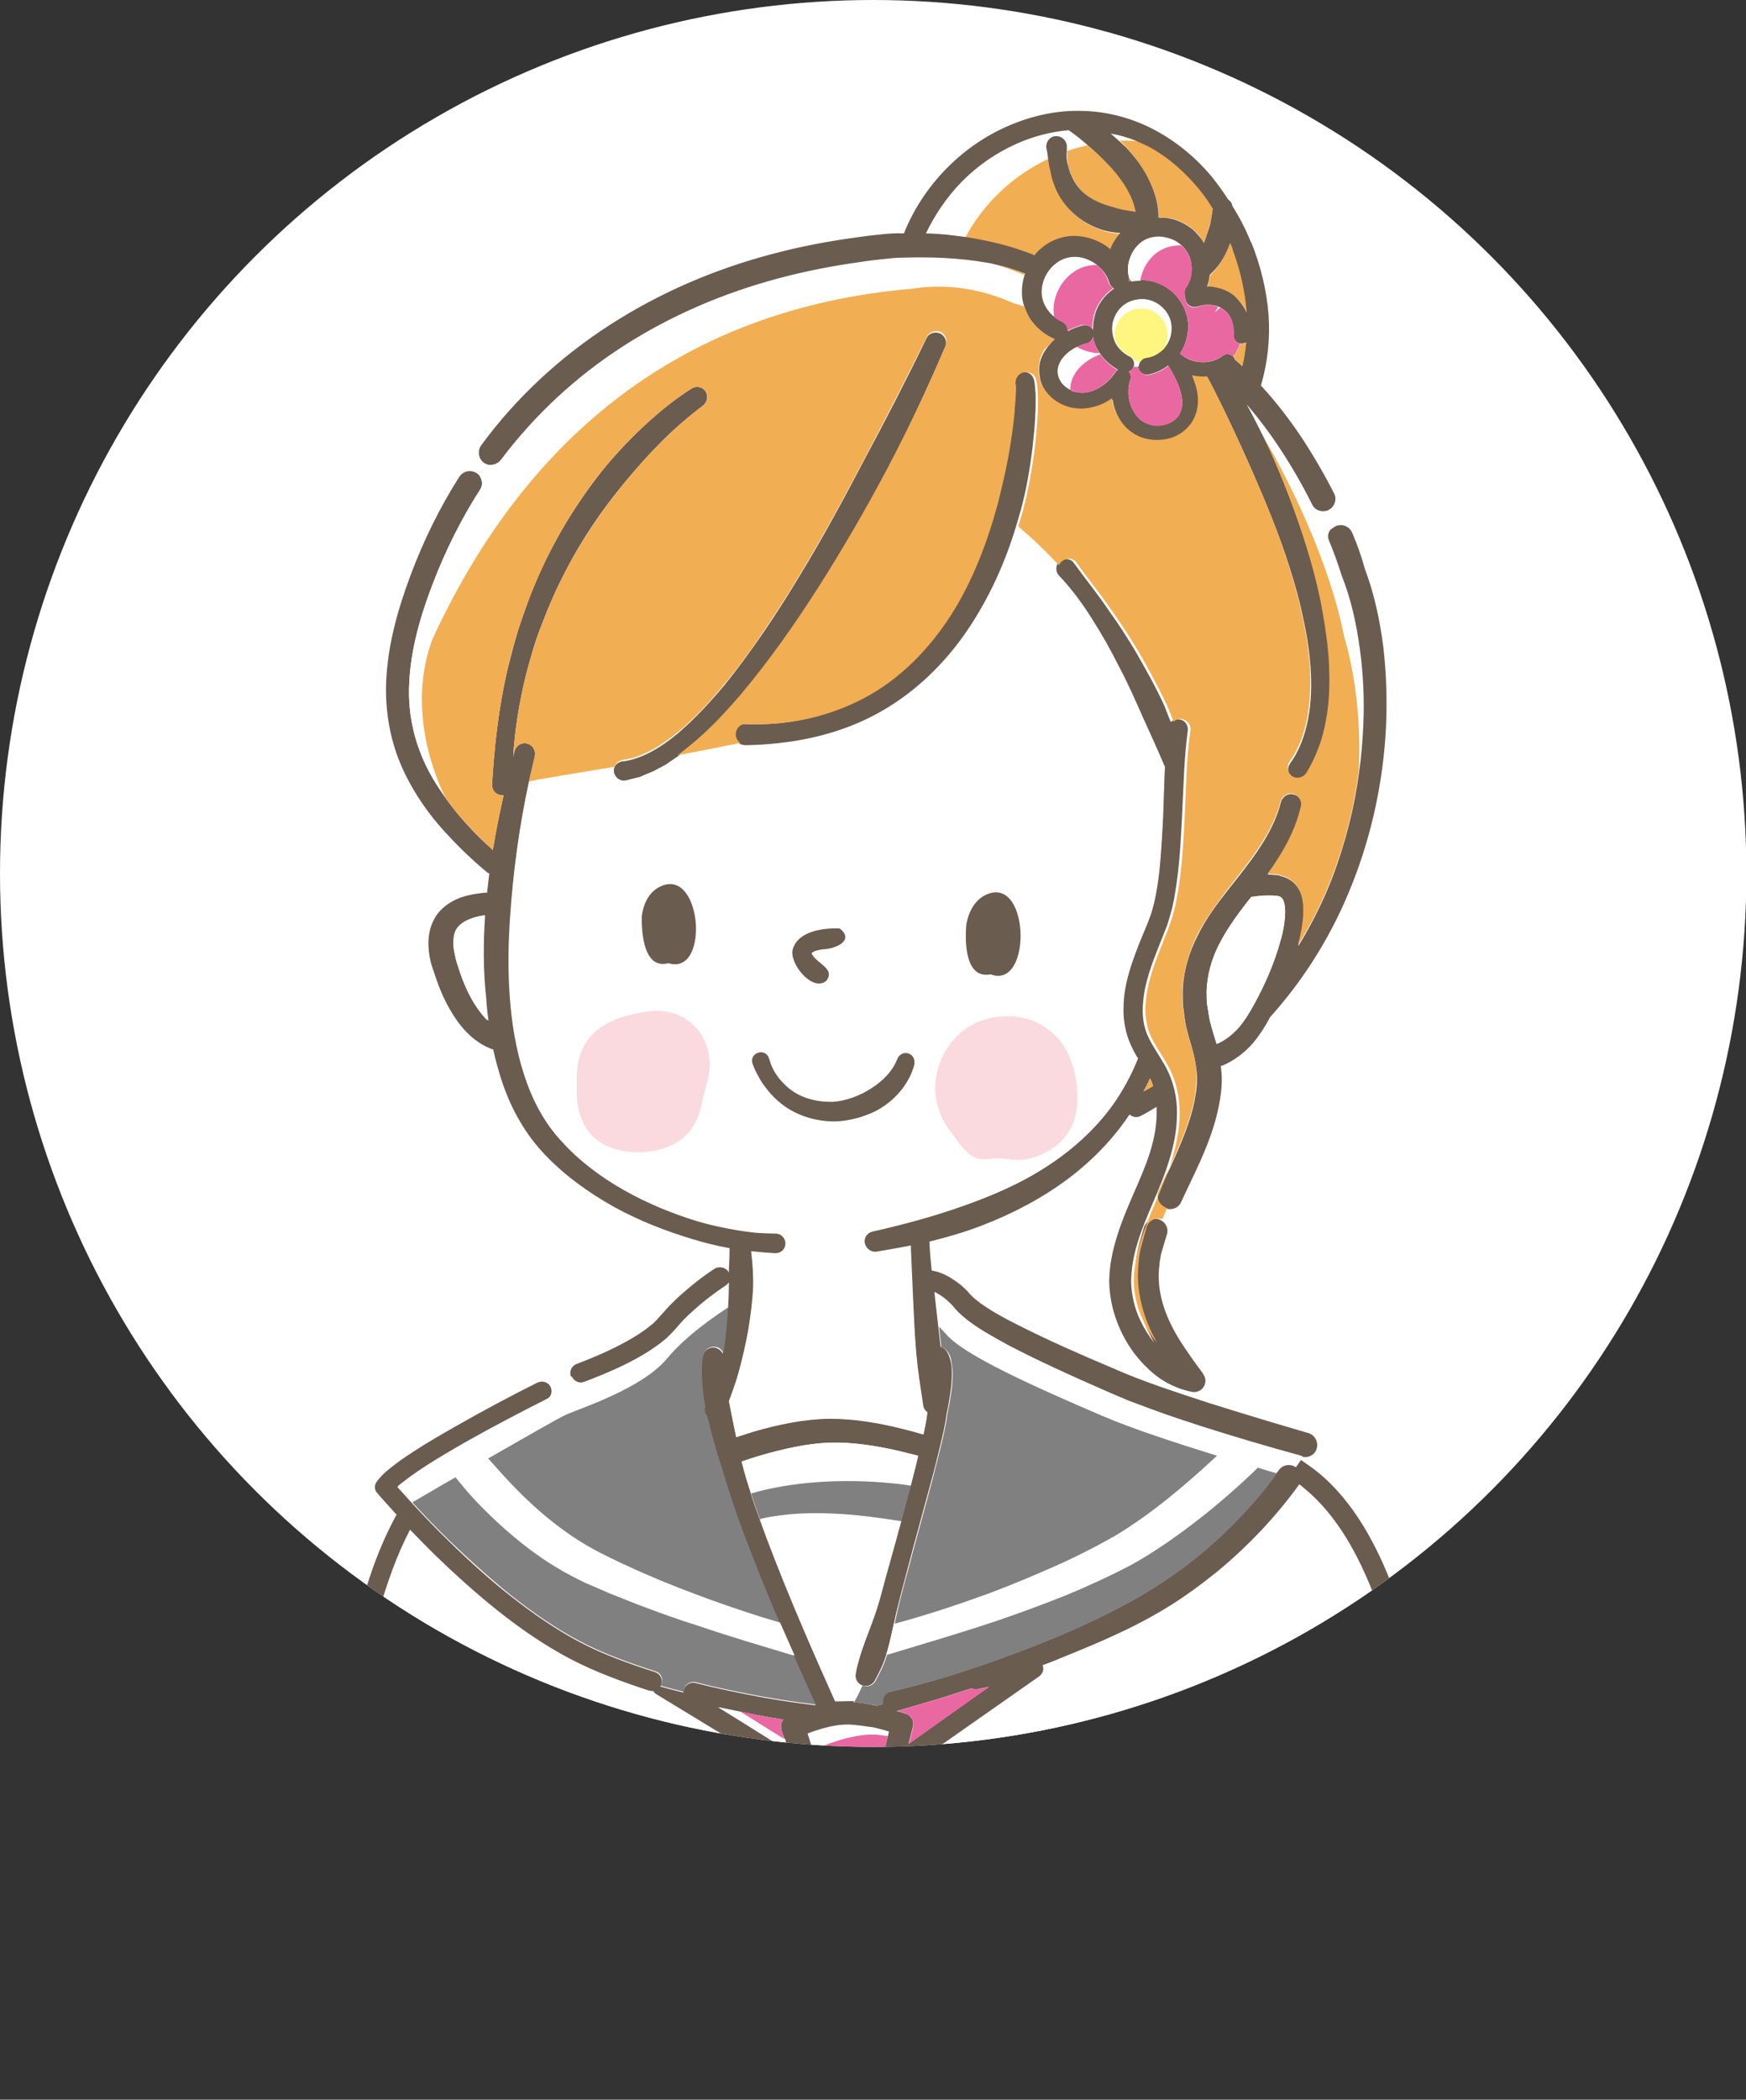 <?xml version="1.0" encoding="utf-8"?>
<!-- Generator: Adobe Illustrator 27.0.0, SVG Export Plug-In . SVG Version: 6.00 Build 0)  -->
<svg version="1.1" id="生徒の声" xmlns="http://www.w3.org/2000/svg" xmlns:xlink="http://www.w3.org/1999/xlink" x="0px"
	 y="0px" viewBox="0 0 45.35 54.52" style="enable-background:new 0 0 45.35 54.52;" xml:space="preserve">
<rect x="0" y="0" width="45.35" height="54.52" fill="#333333" stroke="none"/>
<style type="text/css">
	.st0{fill:#FFFFFF;}
	.st1{clip-path:url(#SVGID_00000016790138167899001790000013453167557005301691_);}
	.st2{fill:#6B5C50;}
	.st3{fill:#F2AE52;}
	.st4{fill:#EA68A2;}
	.st5{fill:#808080;}
	.st6{opacity:0.85;fill:#F9D3D9;}
	.st7{fill:#FFF67F;}
</style>
<circle class="st0" cx="22.68" cy="22.68" r="22.68"/>
<g>
	<defs>
		<circle id="SVGID_1_" cx="22.68" cy="22.68" r="22.68"/>
	</defs>
	<clipPath id="SVGID_00000065038946286012556870000010620219363703311012_">
		<use xlink:href="#SVGID_1_"  style="overflow:visible;"/>
	</clipPath>
	<g style="clip-path:url(#SVGID_00000065038946286012556870000010620219363703311012_);">
		<path class="st0" d="M20.93,47.13c-0.01-0.04-0.01-0.08,0-0.12l-0.26-0.85c-0.58-0.36-1.16-0.72-1.74-1.08l-1.84-1.12
			c-0.04-0.02-0.07-0.06-0.09-0.09c-0.03,0-0.07,0-0.11-0.01l0,0c-0.7-0.22-1.4-0.48-2.06-0.83c-0.66-0.35-1.27-0.78-1.85-1.23
			c-0.58-0.46-1.13-0.95-1.65-1.46c-0.22-0.22-0.44-0.44-0.65-0.66c-0.17,0.32-0.32,0.67-0.45,1.02c-0.37,0.99-0.63,2.04-0.84,3.09
			c-0.41,2.11-0.65,4.25-0.8,6.4c-0.1,1.44-0.15,2.88-0.16,4.32h5c-0.22-0.94-0.42-1.88-0.61-2.82c-0.23-1.15-0.43-2.3-0.57-3.46
			c-0.07-0.58-0.12-1.17-0.14-1.76c-0.01-0.3-0.01-0.6,0.02-0.9c0.02-0.3,0.06-0.61,0.18-0.93c0.05-0.14,0.2-0.21,0.34-0.16
			c0.14,0.05,0.21,0.2,0.16,0.34l0,0l0,0.01c-0.08,0.23-0.13,0.51-0.15,0.78c-0.02,0.28-0.02,0.56-0.02,0.85
			c0.02,0.57,0.07,1.14,0.13,1.72c0.14,1.15,0.33,2.29,0.56,3.43c0.19,0.98,0.4,1.95,0.63,2.92h6.09l0.35-2.91L20.93,47.13z"/>
		<path class="st0" d="M36.78,46.5c-0.11-1.16-0.27-2.31-0.54-3.44c-0.28-1.12-0.65-2.23-1.24-3.19c-0.3-0.48-0.65-0.92-1.08-1.27
			c-0.05-0.04-0.09-0.07-0.14-0.11c-0.01,0.01-0.01,0.03-0.02,0.04l0,0c-0.61,0.84-1.33,1.59-2.13,2.25
			c-0.4,0.33-0.82,0.63-1.26,0.9c-0.44,0.27-0.9,0.51-1.36,0.72c-0.46,0.22-0.93,0.42-1.41,0.6c-0.16,0.06-0.32,0.12-0.48,0.19
			c0,0.01,0.01,0.02,0.01,0.03c0.02,0.1-0.02,0.21-0.1,0.26l-3.61,2.53l-0.23,0.87c0.02,0.03,0.04,0.06,0.05,0.1
			c0.02,0.09-0.01,0.19-0.07,0.25c0.14,1.43,0.3,2.86,0.45,4.29l0.33,2.99h7.09c0.07-0.55,0.15-1.1,0.22-1.65l0.36-2.86
			c0.12-0.95,0.22-1.91,0.31-2.86c0.04-0.48,0.08-0.95,0.11-1.43c0.01-0.24,0.02-0.47,0.02-0.71c0-0.23-0.01-0.47-0.04-0.67l0-0.01
			c-0.02-0.15,0.07-0.29,0.22-0.31c0.14-0.02,0.28,0.07,0.31,0.22c0.05,0.27,0.06,0.52,0.07,0.77c0.01,0.25,0,0.49,0,0.74
			c-0.01,0.49-0.04,0.97-0.07,1.46c-0.07,0.97-0.17,1.93-0.28,2.89C32.13,51.05,32,52,31.86,52.96c-0.07,0.52-0.15,1.04-0.23,1.56
			h5.11c0.13-1.51,0.19-3.02,0.19-4.53C36.93,48.83,36.88,47.66,36.78,46.5z"/>
		<path class="st2" d="M37.44,49.99c-0.01-1.18-0.06-2.36-0.17-3.53c-0.11-1.18-0.29-2.35-0.57-3.5c-0.28-1.15-0.66-2.3-1.29-3.34
			c-0.32-0.52-0.7-1-1.19-1.4c-0.14-0.11-0.28-0.21-0.43-0.31c-0.04,0.06-0.08,0.12-0.13,0.19c-0.14-0.1-0.34-0.07-0.44,0.07l0,0
			c-0.02,0.03-0.05,0.06-0.07,0.09c-0.56,0.76-1.21,1.45-1.93,2.06c-0.76,0.63-1.58,1.15-2.48,1.59c-0.89,0.44-1.82,0.82-2.76,1.16
			c-0.94,0.34-1.9,0.64-2.87,0.86l0,0c0,0-0.01,0-0.01,0c-0.14,0.04-0.22,0.18-0.18,0.32c0,0,0,0,0,0c-0.05,0.01-0.1,0.02-0.15,0.04
			c0,0,0,0,0,0c-0.19-0.04-0.39-0.08-0.6-0.09c0,0,0,0,0-0.01c0-0.01,0.01-0.01,0.01-0.02l-0.49,0.01c-0.29-0.65-0.58-1.3-0.86-1.96
			c-0.32-0.75-0.63-1.51-0.92-2.28c-0.06-0.16-0.12-0.33-0.18-0.49c-0.08-0.22-0.16-0.44-0.23-0.67c0,0,0-0.01,0-0.01
			c-0.09-0.27-0.17-0.54-0.24-0.82c0.17-0.06,0.33-0.11,0.5-0.16c0.59-0.17,1.2-0.31,1.79-0.33c0.59-0.02,1.21,0.08,1.81,0.22
			c0.16,0.04,0.32,0.08,0.48,0.12c-0.04,0.18-0.09,0.35-0.13,0.53c-0.02,0.08-0.04,0.16-0.06,0.24c-0.08,0.31-0.17,0.62-0.25,0.93
			c-0.05,0.18-0.1,0.37-0.15,0.55l-0.24,0.86c-0.08,0.29-0.15,0.58-0.24,0.86c-0.18,0.56-0.44,1.09-0.55,1.67l0,0.02
			c-0.02,0.11,0.03,0.23,0.13,0.29c0.01,0.01,0.02,0.01,0.03,0.01c0.13,0.05,0.27,0,0.34-0.12c0.12-0.22,0.23-0.44,0.3-0.68
			c0.02-0.06,0.03-0.11,0.05-0.17c0.06-0.21,0.1-0.43,0.15-0.64c0.02-0.08,0.03-0.16,0.05-0.24c0.14-0.58,0.3-1.15,0.45-1.73
			l0.47-1.73c0.08-0.29,0.15-0.58,0.22-0.87c0.07-0.29,0.14-0.57,0.18-0.89c0.03-0.12,0.05-0.24,0.07-0.37
			c0.02-0.12,0.04-0.25,0.05-0.37c0.01-0.13,0.02-0.26,0.01-0.39c0-0.07-0.01-0.14-0.03-0.22c-0.02-0.08-0.04-0.17-0.13-0.29
			c-0.04-0.04-0.08-0.06-0.13-0.08l-0.06-0.53l-0.08-0.7c-0.01-0.06-0.01-0.13-0.02-0.19c0.08,0.04,0.16,0.09,0.24,0.15
			c0.08,0.06,0.15,0.13,0.22,0.2c0.02,0.02,0.03,0.04,0.05,0.06l0.06,0.07c0.05,0.05,0.1,0.1,0.15,0.14
			c0.19,0.17,0.39,0.29,0.59,0.42c0.2,0.12,0.4,0.23,0.6,0.34c0.81,0.42,1.64,0.79,2.47,1.16c0.2,0.09,0.42,0.18,0.63,0.27
			c0.21,0.09,0.43,0.17,0.64,0.24c0.43,0.16,0.86,0.3,1.29,0.44c0.86,0.28,1.73,0.54,2.6,0.78c0.01,0,0.02,0,0.03,0.01
			c0.16,0.03,0.32-0.06,0.36-0.22c0.05-0.17-0.05-0.35-0.22-0.4l0,0c-0.86-0.25-1.72-0.51-2.58-0.78c-0.85-0.28-1.7-0.55-2.51-0.91
			c-0.83-0.35-1.65-0.71-2.44-1.11c-0.2-0.1-0.39-0.2-0.58-0.31c-0.19-0.11-0.37-0.23-0.52-0.35c-0.04-0.03-0.07-0.06-0.1-0.09
			l-0.06-0.06c-0.02-0.02-0.04-0.05-0.06-0.07c-0.09-0.09-0.18-0.18-0.29-0.25c-0.18-0.13-0.39-0.25-0.64-0.29
			c-0.02-0.19-0.04-0.38-0.05-0.57c0-0.06-0.01-0.12-0.01-0.18c0.36-0.09,0.72-0.19,1.07-0.31c0.8-0.28,1.58-0.66,2.28-1.14
			c0.71-0.49,1.34-1.1,1.82-1.81c0.01-0.01,0.02-0.03,0.03-0.04c0.08,0.07,0.2,0.09,0.3,0.03c0.14-0.07,0.27-0.15,0.4-0.23
			c0.02,0.4-0.05,0.81-0.18,1.21c-0.22,0.69-0.6,1.36-0.84,2.13c-0.12,0.38-0.21,0.79-0.21,1.21c0.01,0.43,0.11,0.84,0.28,1.22
			c0.17,0.38,0.41,0.73,0.72,1.02c0.3,0.3,0.7,0.52,1.14,0.61c0.08,0.02,0.17,0,0.24-0.05c0.13-0.1,0.16-0.28,0.06-0.41l0-0.01
			c-0.21-0.28-0.41-0.56-0.59-0.84c-0.18-0.29-0.33-0.58-0.43-0.89c-0.1-0.31-0.15-0.62-0.13-0.93c0-0.08,0.02-0.16,0.02-0.23
			c0.01-0.08,0.03-0.16,0.04-0.23l0.14-0.47l0.01-0.03l0,0c0.05-0.16-0.04-0.32-0.19-0.38c-0.01,0-0.02-0.01-0.02-0.01
			c-0.17-0.05-0.34,0.05-0.39,0.22c-0.05,0.18-0.11,0.36-0.15,0.54c-0.02,0.1-0.04,0.19-0.05,0.29c-0.01,0.1-0.02,0.19-0.02,0.29
			c-0.02,0.39,0.05,0.79,0.17,1.15c0.08,0.26,0.2,0.5,0.32,0.72c-0.14-0.18-0.26-0.37-0.36-0.58c-0.15-0.31-0.23-0.66-0.24-0.99
			c0-0.34,0.06-0.69,0.17-1.04c0.21-0.7,0.59-1.37,0.82-2.14c0.12-0.38,0.2-0.78,0.2-1.2c0.01-0.41-0.09-0.85-0.3-1.23
			c-0.2-0.36-0.43-0.65-0.52-0.96c-0.05-0.16-0.07-0.32-0.07-0.49c0-0.17,0.02-0.34,0.05-0.52c0.07-0.35,0.19-0.7,0.33-1.05
			l0.21-0.53c0.04-0.09,0.07-0.19,0.1-0.29l0.08-0.29c0.17-0.78,0.21-1.55,0.25-2.32c0.04-0.76,0.05-1.53,0.15-2.26l0-0.01
			c0,0,0,0,0,0c0.02-0.14-0.08-0.28-0.23-0.29c-0.08-0.01-0.16,0.02-0.21,0.07c-0.06-0.14-0.11-0.28-0.17-0.43
			c-0.2-0.44-0.44-0.87-0.68-1.29c-0.24-0.42-0.51-0.83-0.79-1.22c-0.27-0.4-0.58-0.78-0.87-1.18c-0.01-0.01-0.02-0.02-0.02-0.03
			c-0.1-0.11-0.27-0.11-0.37-0.01c-0.03,0.03-0.05,0.06-0.07,0.1c-0.03,0.09-0.02,0.2,0.06,0.27l0.01,0.01
			c0.32,0.34,0.6,0.72,0.85,1.12c0.25,0.4,0.48,0.81,0.69,1.22c0.22,0.42,0.41,0.84,0.6,1.27c0.2,0.42,0.4,0.86,0.57,1.28l0,0.01
			c0.01,0.02,0.02,0.04,0.03,0.05c0,0.05,0,0.1-0.01,0.14l-0.04,1.15c-0.01,0.38-0.04,0.76-0.07,1.13c-0.03,0.37-0.08,0.75-0.16,1.1
			l-0.07,0.26l-0.09,0.25l-0.22,0.53c-0.14,0.36-0.28,0.73-0.36,1.13c-0.04,0.2-0.06,0.41-0.06,0.62c0,0.21,0.03,0.43,0.09,0.64
			c0.06,0.21,0.16,0.41,0.26,0.58c0.01,0.01,0.02,0.03,0.03,0.04c-0.17,0.42-0.39,0.83-0.65,1.2c-0.46,0.64-1.06,1.18-1.73,1.61
			c-0.67,0.43-1.41,0.75-2.17,1.02c-0.76,0.27-1.55,0.48-2.34,0.66l0,0c-0.14,0.03-0.23,0.16-0.21,0.3
			c0.02,0.15,0.16,0.25,0.31,0.23c0.3-0.04,0.6-0.1,0.89-0.16c0,0.03,0,0.07,0,0.1c0.02,0.45,0.03,0.91,0.06,1.36
			c0.02,0.45,0.05,0.9,0.08,1.35c0.05,0.45,0.11,0.9,0.18,1.34c0.01,0.07,0.05,0.13,0.11,0.18c-0.02,0.19-0.06,0.38-0.1,0.57
			c-0.16-0.05-0.31-0.09-0.47-0.13c-0.63-0.16-1.28-0.28-1.96-0.28c-0.68,0.01-1.33,0.15-1.96,0.33c-0.16,0.05-0.31,0.1-0.47,0.15
			c-0.06-0.3-0.12-0.6-0.18-0.89c0-0.01,0-0.02-0.01-0.04c0.09-0.25,0.18-0.49,0.25-0.74c0.1-0.36,0.18-0.72,0.25-1.09
			c0.06-0.37,0.11-0.73,0.13-1.1c0.01-0.32-0.01-0.64-0.05-0.96c0.2,0.03,0.41,0.04,0.62,0.05c0,0,0.01,0,0.01,0
			c0.15,0,0.26-0.12,0.26-0.26c0-0.15-0.12-0.26-0.26-0.26h0c-0.17,0-0.34-0.01-0.51-0.02c-0.17-0.02-0.34-0.04-0.51-0.07
			c-0.34-0.06-0.68-0.13-1.01-0.23c-0.66-0.2-1.31-0.47-1.91-0.81c-0.6-0.34-1.16-0.76-1.61-1.26c-0.46-0.49-0.77-1.09-0.98-1.74
			c-0.21-0.65-0.32-1.33-0.37-2.02c-0.05-0.69-0.04-1.39,0.01-2.09c0.08-1.17,0.24-2.35,0.49-3.5c0.05-0.22,0.1-0.44,0.15-0.65
			l0-0.01c0.03-0.14-0.05-0.28-0.19-0.32c-0.14-0.04-0.29,0.04-0.33,0.18c-0.02,0.05-0.03,0.11-0.04,0.16
			c0.04-0.71,0.16-1.42,0.33-2.12c0.12-0.46,0.25-0.92,0.43-1.36c0.17-0.45,0.36-0.88,0.58-1.3c0.43-0.85,0.97-1.64,1.57-2.36
			c0.3-0.36,0.62-0.72,0.95-1.05c0.33-0.33,0.7-0.65,1.06-0.92l0.01-0.01c0.11-0.08,0.14-0.24,0.07-0.36
			c-0.08-0.13-0.25-0.16-0.37-0.08c-0.44,0.28-0.82,0.59-1.19,0.93c-0.37,0.34-0.71,0.7-1.03,1.08c-0.63,0.77-1.17,1.62-1.6,2.52
			c-0.22,0.45-0.4,0.91-0.56,1.38c-0.17,0.47-0.29,0.95-0.41,1.43c-0.22,0.97-0.33,1.95-0.39,2.94c0,0.01,0,0.01,0,0.02
			c0,0.15,0.12,0.26,0.27,0.26c0.01,0,0.02,0,0.03,0c-0.07,0.32-0.14,0.64-0.2,0.97c-0.03,0.15-0.05,0.3-0.08,0.45
			c-0.46-0.41-0.88-0.86-1.23-1.35c-0.11-0.16-0.22-0.32-0.32-0.49c-0.45-0.76-0.67-1.62-0.62-2.5c0.04-0.88,0.3-1.75,0.62-2.59
			c0.32-0.85,0.73-1.66,1.22-2.42l0,0c0.07-0.11,0.06-0.24,0-0.34c-0.02-0.04-0.06-0.08-0.1-0.1c-0.15-0.09-0.34-0.05-0.44,0.1
			c-0.51,0.8-0.93,1.66-1.26,2.54c-0.33,0.88-0.6,1.81-0.64,2.79c-0.02,0.49,0.03,0.98,0.15,1.46c0.12,0.48,0.32,0.93,0.57,1.35
			c0.25,0.42,0.54,0.8,0.87,1.15c0.32,0.35,0.67,0.68,1.03,0.98c0.02,0.01,0.04,0.03,0.06,0.03c-0.02,0.17-0.04,0.33-0.06,0.5
			c-0.05,0-0.1,0-0.15,0.01c-0.17,0.02-0.34,0.05-0.52,0.11c-0.17,0.06-0.35,0.16-0.5,0.3c-0.15,0.14-0.26,0.34-0.31,0.54
			c-0.05,0.2-0.05,0.39-0.03,0.57c0.02,0.17,0.06,0.35,0.12,0.5c0.05,0.15,0.1,0.3,0.16,0.45c0.12,0.3,0.27,0.59,0.47,0.87
			c0.2,0.27,0.46,0.53,0.81,0.68c0.04,0.02,0.07,0.03,0.11,0.04c0.06,0.28,0.14,0.56,0.23,0.84c0.12,0.35,0.27,0.7,0.46,1.02
			c0.19,0.33,0.42,0.63,0.68,0.9c0.52,0.54,1.13,0.97,1.77,1.33c0.64,0.35,1.32,0.62,2.02,0.83c0.32,0.1,0.65,0.18,0.98,0.24
			c0,0.2-0.01,0.4-0.02,0.6c0,0.01,0,0.02,0,0.03c0-0.01-0.01-0.01-0.01-0.02c0,0,0,0,0,0c-0.08-0.12-0.25-0.15-0.37-0.07
			c-0.32,0.21-0.62,0.45-0.91,0.71c-0.14,0.13-0.28,0.27-0.41,0.42c-0.07,0.08-0.12,0.13-0.17,0.19l-0.09,0.09l-0.1,0.08
			c-0.26,0.21-0.58,0.39-0.9,0.55c-0.32,0.16-0.66,0.3-1,0.43c-0.13,0.05-0.19,0.2-0.14,0.33c0,0,0,0,0,0
			c0.05,0.13,0.2,0.19,0.33,0.14l0,0c0.35-0.13,0.7-0.28,1.04-0.44c0.34-0.17,0.68-0.36,1-0.61l0.12-0.1l0.11-0.11
			c0.07-0.07,0.15-0.16,0.2-0.22c0.11-0.13,0.24-0.26,0.37-0.37c0.26-0.24,0.55-0.46,0.85-0.66l0,0c0.03-0.02,0.05-0.04,0.07-0.07
			c0,0.04,0,0.08-0.01,0.12c-0.01,0.18-0.01,0.36-0.02,0.54c-0.01,0.17-0.02,0.34-0.04,0.51c-0.02,0.22-0.05,0.45-0.08,0.67
			c-0.03-0.07-0.09-0.12-0.17-0.15c-0.14-0.04-0.29,0.04-0.34,0.18c-0.01,0.03-0.01,0.04-0.01,0.05l-0.01,0.03l-0.01,0.05
			c0,0.03-0.01,0.06-0.01,0.09c-0.01,0.06-0.01,0.12-0.01,0.17c0,0.11,0,0.22,0.01,0.33c0.01,0.22,0.04,0.43,0.08,0.64c0,0,0,0,0,0
			c-0.03,0.09,0,0.18,0.05,0.25c0.08,0.33,0.17,0.65,0.26,0.97l0.19,0.6c0.06,0.2,0.12,0.4,0.19,0.6c0.13,0.4,0.28,0.78,0.42,1.17
			c0.26,0.68,0.54,1.35,0.82,2.02c0.04,0.09,0.08,0.18,0.12,0.27c0.08,0.2,0.17,0.39,0.26,0.59c0.19,0.43,0.38,0.85,0.57,1.27
			c-0.15-0.02-0.31-0.04-0.46-0.06c-0.3-0.04-0.6-0.09-0.89-0.14c-0.59-0.11-1.18-0.23-1.77-0.38l0,0c-0.13-0.03-0.26,0.05-0.3,0.18
			c-0.01,0.02-0.01,0.05-0.01,0.07c-0.2-0.05-0.4-0.1-0.6-0.16c0.01-0.02,0.02-0.04,0.03-0.06c0.04-0.13-0.03-0.26-0.16-0.31l0,0
			c-0.68-0.22-1.36-0.46-1.98-0.79c-0.62-0.33-1.21-0.74-1.77-1.18c-0.56-0.44-1.1-0.93-1.61-1.43c-0.33-0.32-0.65-0.65-0.96-0.99
			c-0.13-0.14-0.25-0.28-0.38-0.42c0.01-0.01,0.03-0.02,0.04-0.03c0.07-0.06,0.14-0.12,0.22-0.17c0.15-0.11,0.32-0.22,0.48-0.33
			c0.33-0.21,0.67-0.41,1.02-0.61c0.69-0.39,1.4-0.76,2.11-1.12l0,0c0.12-0.06,0.17-0.21,0.11-0.34c0,0,0,0,0,0
			c-0.06-0.12-0.21-0.17-0.34-0.11c-0.72,0.36-1.43,0.74-2.13,1.14c-0.35,0.2-0.7,0.4-1.04,0.62c-0.17,0.11-0.34,0.22-0.51,0.35
			c-0.08,0.06-0.17,0.13-0.25,0.2c-0.08,0.07-0.16,0.15-0.25,0.27c-0.06,0.09-0.06,0.21,0.02,0.29l0,0c0.16,0.19,0.33,0.37,0.5,0.56
			c-0.22,0.4-0.4,0.81-0.56,1.23c-0.38,1.04-0.64,2.1-0.85,3.17c-0.43,2.14-0.67,4.3-0.83,6.46c-0.1,1.45-0.16,2.9-0.18,4.36h0.52
			c0.01-1.44,0.06-2.88,0.16-4.32c0.15-2.15,0.38-4.29,0.8-6.4c0.21-1.05,0.47-2.09,0.84-3.09c0.13-0.35,0.28-0.69,0.45-1.02
			c0.21,0.22,0.43,0.44,0.65,0.66c0.53,0.51,1.07,1,1.65,1.46c0.58,0.46,1.19,0.88,1.85,1.23c0.67,0.35,1.36,0.6,2.06,0.83l0,0
			c0.04,0.01,0.07,0.01,0.11,0.01c0.02,0.04,0.05,0.07,0.09,0.09l1.84,1.12c0.58,0.36,1.16,0.71,1.74,1.08l0.26,0.85
			c-0.01,0.04-0.01,0.08,0,0.12l-0.54,4.48l-0.35,2.91h0.62l0.36-2.83l0.53-4.3c0.01,0,0.02,0,0.03,0c0.09,0,0.18-0.01,0.28-0.02
			c0.05-0.01,0.11-0.01,0.16-0.02c0.15-0.02,0.29-0.03,0.44-0.04c0.06,0,0.12-0.01,0.18-0.01c0.17,1.41,0.32,2.83,0.48,4.24
			l0.32,2.98h0.5l-0.33-2.99c-0.15-1.43-0.31-2.86-0.45-4.29c0.06-0.06,0.09-0.16,0.07-0.25c-0.01-0.04-0.02-0.07-0.05-0.1
			l0.23-0.87l3.61-2.53c0.08-0.06,0.13-0.16,0.1-0.26c0-0.01-0.01-0.02-0.01-0.03c0.16-0.06,0.32-0.12,0.48-0.19
			c0.47-0.19,0.94-0.38,1.41-0.6c0.46-0.21,0.92-0.45,1.36-0.72c0.44-0.27,0.86-0.58,1.26-0.9c0.8-0.66,1.52-1.41,2.13-2.25l0,0
			c0.01-0.01,0.02-0.03,0.02-0.04c0.05,0.03,0.1,0.07,0.14,0.11c0.43,0.35,0.78,0.79,1.08,1.27c0.59,0.97,0.97,2.07,1.24,3.19
			c0.27,1.13,0.44,2.28,0.54,3.44c0.11,1.16,0.15,2.32,0.16,3.49c0,1.51-0.06,3.02-0.19,4.53h0.53
			C37.39,53.01,37.45,51.5,37.44,49.99z M29.87,28c0.03,0.07,0.06,0.13,0.08,0.2c-0.08,0.05-0.16,0.09-0.25,0.14
			C29.77,28.22,29.82,28.11,29.87,28z M12.39,26.17c-0.15-0.22-0.28-0.48-0.38-0.74c-0.05-0.13-0.09-0.27-0.14-0.41l-0.03-0.1
			l-0.02-0.1c-0.02-0.06-0.02-0.13-0.04-0.19c-0.01-0.12-0.01-0.24,0.01-0.34c0.02-0.1,0.06-0.18,0.13-0.25
			c0.13-0.14,0.38-0.23,0.64-0.27c0.01,0,0.02,0,0.03,0c-0.05,0.71-0.05,1.44,0.01,2.16c0.02,0.19,0.04,0.38,0.06,0.57
			C12.57,26.41,12.48,26.3,12.39,26.17z M19.2,44.67l-0.55-0.34c0.2,0.04,0.4,0.09,0.59,0.12c0.17,0.03,0.34,0.07,0.52,0.1
			c0.2,0.04,0.39,0.07,0.59,0.1c-0.06,0.07-0.08,0.17-0.05,0.27l0,0.01l0.07,0.22l0.09,0.31C20.04,45.2,19.62,44.93,19.2,44.67z
			 M23.06,45.08l-0.41,1.73c-0.06,0-0.12,0-0.19-0.01c-0.15-0.01-0.29-0.02-0.44-0.04c-0.11-0.01-0.23-0.02-0.34-0.02
			c-0.03,0-0.07,0-0.1,0c-0.02,0-0.04,0-0.06,0.01l-0.54-1.73c0.13-0.05,0.26-0.09,0.39-0.13c0.22-0.06,0.43-0.1,0.63-0.1
			c0.21,0,0.44,0.04,0.66,0.09c0.14,0.03,0.28,0.07,0.42,0.11L23.06,45.08z M23.6,45.28l0.11-0.44c0.04-0.14-0.04-0.3-0.19-0.34l0,0
			c-0.08-0.03-0.15-0.05-0.23-0.07c0.47-0.14,0.95-0.27,1.41-0.42c0.18-0.06,0.35-0.11,0.53-0.17c0.05,0.02,0.11,0.03,0.17,0.02
			l0.28-0.06L23.6,45.28z"/>
		<path class="st0" d="M25.07,6.17c0.47-0.87,1.22-1.6,2.17-2.06c-0.01-0.08-0.02-0.16-0.04-0.24c-0.03-0.14,0.06-0.29,0.2-0.32
			c0.14-0.03,0.29,0.06,0.32,0.2c0.01,0.02,0.01,0.05,0.01,0.07l0,0.04c0,0.01,0,0.03,0,0.05c0.18-0.06,0.35-0.11,0.53-0.15
			c-0.15-0.13-0.31-0.26-0.47-0.37l-0.01-0.01c0,0,0,0,0,0c-0.46,0.04-0.92,0.16-1.35,0.35c-0.54,0.24-1.03,0.58-1.44,1
			c-0.38,0.39-0.69,0.85-0.91,1.35c0.17,0.01,0.35,0.02,0.52,0.03C24.74,6.13,24.9,6.15,25.07,6.17z"/>
		<path class="st0" d="M29.56,3.68c-0.23-0.1-0.47-0.18-0.71-0.23c0.08,0.07,0.16,0.14,0.24,0.21C29.24,3.66,29.4,3.67,29.56,3.68z"
			/>
		<path class="st3" d="M27.73,4.23c0.03,0.11,0.05,0.24,0.11,0.34c0.09,0.22,0.24,0.39,0.41,0.52c0.18,0.13,0.38,0.22,0.61,0.28
			c0.11,0.03,0.22,0.07,0.34,0.09c0.1,0.02,0.21,0.04,0.31,0.05c-0.01-0.06-0.03-0.13-0.05-0.19c-0.12-0.39-0.38-0.74-0.68-1.05
			c-0.16-0.17-0.34-0.34-0.53-0.5c-0.17,0.04-0.35,0.09-0.53,0.15C27.72,4.02,27.72,4.12,27.73,4.23z"/>
		<path class="st3" d="M31.36,7.45c0.05,0,0.11,0,0.16,0.01c0.19,0.03,0.39,0.1,0.55,0.23c0.14,0.12,0.25,0.27,0.32,0.44
			C32.34,7.56,32.22,7,32.01,6.47l0.01,0C32,6.41,31.97,6.36,31.95,6.31c-0.09,0.28-0.25,0.54-0.45,0.77
			c-0.02,0.03-0.05,0.05-0.07,0.07C31.42,7.25,31.39,7.35,31.36,7.45z"/>
		<path class="st3" d="M25.07,6.17c0.6,0.08,1.21,0.23,1.78,0.46c0.01,0.01,0.03,0.01,0.04,0.02c0.05-0.06,0.1-0.11,0.15-0.16
			c0.17-0.16,0.39-0.27,0.63-0.32c0.24-0.05,0.48-0.02,0.7,0.05c0.18,0.06,0.34,0.15,0.49,0.27c0.06-0.15,0.15-0.29,0.26-0.42
			c-0.15-0.01-0.3-0.03-0.44-0.07c-0.29-0.09-0.57-0.24-0.8-0.46c-0.23-0.21-0.41-0.49-0.5-0.78c-0.06-0.14-0.08-0.29-0.11-0.44
			c-0.01-0.07-0.02-0.13-0.03-0.2C26.28,4.57,25.54,5.3,25.07,6.17z"/>
		<path class="st3" d="M25.81,6.85c0.27,0.09,0.54,0.19,0.8,0.29c0.01-0.02,0.01-0.03,0.02-0.05C26.36,7,26.09,6.91,25.81,6.85z"/>
		<path class="st3" d="M29.25,3.82c0.34,0.37,0.64,0.82,0.78,1.34c0.04,0.15,0.06,0.32,0.06,0.48c0.09,0,0.19,0.01,0.28,0.02
			c0.22,0.04,0.43,0.14,0.6,0.28c0.09,0.07,0.17,0.16,0.23,0.25c0.02,0.04,0.05,0.07,0.07,0.11c0.03-0.07,0.06-0.15,0.08-0.23
			c0.03-0.11,0.07-0.23,0.1-0.35c0.02-0.1,0.04-0.21,0.05-0.31c-0.11-0.17-0.22-0.34-0.35-0.5c-0.37-0.46-0.83-0.86-1.35-1.13
			c-0.08-0.04-0.16-0.08-0.24-0.11c-0.15-0.02-0.31-0.02-0.47-0.02C29.14,3.71,29.2,3.76,29.25,3.82z"/>
		<path class="st3" d="M32.22,8.92c-0.04,0.12-0.1,0.24-0.18,0.34c0.01,0.01,0.01,0.01,0.02,0.02c0.01,0.02,0.02,0.04,0.03,0.06
			c0.06,0.05,0.13,0.11,0.19,0.17c0.05-0.2,0.08-0.41,0.1-0.62c-0.04,0.03-0.09,0.04-0.14,0.03C32.23,8.93,32.22,8.92,32.22,8.92z"
			/>
		<path class="st0" d="M34.08,13.09L34.08,13.09c-0.25-0.49-0.52-0.97-0.82-1.43c-0.27-0.41-0.56-0.81-0.88-1.17
			c0.16,0.29,0.31,0.59,0.46,0.89c0.64,1.1,1.7,3.19,2.1,5.21c0,0,0.48,1.46,0.37,3.47c0.06-0.41,0.09-0.81,0.11-1.22
			c0.02-0.66,0-1.33-0.09-1.98c-0.09-0.65-0.24-1.3-0.47-1.9c0-0.01-0.01-0.02-0.01-0.03l0,0c-0.08-0.29-0.19-0.59-0.32-0.88l0,0
			c-0.06-0.14-0.01-0.29,0.1-0.37c-0.07-0.13-0.13-0.27-0.2-0.41C34.28,13.28,34.14,13.21,34.08,13.09z"/>
		<path class="st0" d="M12.47,12.71L12.47,12.71c-0.49,0.76-0.89,1.58-1.22,2.42c-0.33,0.85-0.58,1.72-0.62,2.59
			c-0.05,0.88,0.17,1.74,0.62,2.5c0.1,0.17,0.21,0.33,0.32,0.49c-0.76-1.61-0.73-3.08-0.33-4.14c2.43-5.26,6.49-8.57,12.43-9.08
			c0.91-0.14,1.81,0,2.65,0.37c0.1,0.03,0.19,0.06,0.29,0.09c-0.02-0.07-0.04-0.15-0.05-0.22c-0.02-0.2,0-0.4,0.06-0.58
			c-0.26-0.11-0.53-0.21-0.8-0.29c-0.06-0.01-0.13-0.03-0.19-0.04c-0.35-0.07-0.72-0.1-1.08-0.12c-0.36-0.02-0.73-0.02-1.09-0.01
			c-0.18,0-0.36,0.02-0.54,0.04c-0.18,0.02-0.37,0.04-0.55,0.07c-0.73,0.1-1.45,0.24-2.16,0.43c-1.42,0.38-2.78,0.96-4.01,1.75
			c-1.23,0.79-2.31,1.8-3.19,2.96c-0.07,0.1-0.19,0.14-0.31,0.12c-0.08,0.1-0.15,0.21-0.23,0.31C12.53,12.48,12.54,12.6,12.47,12.71
			z"/>
		<path class="st3" d="M29.87,28c-0.05,0.11-0.11,0.23-0.17,0.34c0.08-0.04,0.17-0.09,0.25-0.14C29.93,28.13,29.91,28.06,29.87,28z"
			/>
		<path class="st3" d="M26.43,10.14c-0.01,0-0.01-0.01-0.02-0.02C26.41,10.12,26.42,10.13,26.43,10.14
			C26.42,10.14,26.42,10.14,26.43,10.14z"/>
		<path class="st2" d="M13.01,11.94c0.88-1.17,1.96-2.17,3.19-2.96c1.23-0.79,2.59-1.37,4.01-1.75c0.71-0.19,1.43-0.33,2.16-0.43
			c0.18-0.03,0.37-0.05,0.55-0.07c0.18-0.02,0.36-0.04,0.54-0.04c0.36-0.01,0.73-0.01,1.09,0.01c0.36,0.02,0.73,0.06,1.08,0.12
			c0.06,0.01,0.13,0.02,0.19,0.04C26.09,6.91,26.36,7,26.63,7.1c-0.01,0.02-0.01,0.03-0.02,0.05c-0.06,0.19-0.08,0.38-0.06,0.58
			c0.01,0.08,0.03,0.15,0.05,0.22c0.05,0.15,0.12,0.3,0.22,0.42c0.14,0.18,0.33,0.33,0.54,0.42c0.01,0.01,0.02,0.01,0.03,0.01
			C27.3,8.9,27.21,9,27.14,9.11c-0.06,0.09-0.1,0.19-0.13,0.3C26.99,9.52,26.98,9.63,27,9.74c0.02,0.23,0.14,0.43,0.29,0.58
			c0.15,0.15,0.34,0.25,0.54,0.3c0.1,0.02,0.21,0.04,0.31,0.03c0.1,0,0.2-0.02,0.3-0.05c0.17-0.05,0.32-0.13,0.46-0.22
			c0.03,0.22,0.12,0.44,0.25,0.62c0.13,0.18,0.33,0.34,0.56,0.41c0.22,0.07,0.46,0.07,0.69,0.01c0.22-0.06,0.44-0.2,0.57-0.41
			c0.14-0.2,0.18-0.45,0.16-0.68c-0.02-0.2-0.08-0.38-0.15-0.55c0.06,0.01,0.12,0.02,0.18,0.03c0.07,0.01,0.14,0,0.21,0
			c0.41,0.78,0.78,1.58,1.14,2.39c0.36,0.83,0.71,1.66,0.98,2.52c0.14,0.43,0.26,0.86,0.35,1.3c0.1,0.44,0.17,0.88,0.2,1.32
			c0.03,0.44,0.02,0.88-0.06,1.31c-0.08,0.42-0.22,0.83-0.47,1.17c0,0.01-0.01,0.01-0.01,0.02c-0.08,0.12-0.04,0.29,0.09,0.36
			c0.12,0.08,0.29,0.04,0.36-0.09l0,0c0.26-0.43,0.42-0.9,0.51-1.37c0.09-0.47,0.1-0.95,0.08-1.42c-0.02-0.47-0.08-0.94-0.17-1.4
			c-0.08-0.46-0.19-0.91-0.32-1.36c-0.26-0.89-0.58-1.76-0.95-2.61c-0.08-0.19-0.17-0.38-0.26-0.56c-0.15-0.3-0.3-0.6-0.46-0.89
			c0.32,0.37,0.61,0.76,0.88,1.17c0.3,0.46,0.58,0.94,0.82,1.43l0,0c0.06,0.13,0.2,0.19,0.33,0.17c0.03,0,0.07-0.01,0.1-0.03
			c0.16-0.08,0.22-0.28,0.14-0.43c-0.26-0.51-0.55-1.01-0.87-1.49c-0.31-0.46-0.65-0.9-1.03-1.31c0.18-0.6,0.24-1.22,0.2-1.83
			c-0.05-0.65-0.21-1.29-0.45-1.89l-0.01,0c-0.13-0.33-0.29-0.64-0.48-0.94c-0.01-0.07-0.05-0.13-0.11-0.17
			c-0.12-0.19-0.26-0.38-0.4-0.56c-0.41-0.5-0.92-0.93-1.5-1.24c-0.58-0.31-1.24-0.49-1.9-0.5C27.47,2.86,26.81,3,26.21,3.26
			c-1.2,0.51-2.19,1.51-2.7,2.72c-0.01,0.03-0.02,0.06-0.03,0.08c-0.02,0-0.03,0-0.05,0c-0.19-0.01-0.39,0.01-0.58,0.03
			c-0.19,0.02-0.38,0.04-0.57,0.07c-0.75,0.1-1.5,0.24-2.24,0.44c-1.48,0.39-2.9,1-4.19,1.83c-1.29,0.83-2.44,1.89-3.35,3.13
			c-0.1,0.14-0.08,0.34,0.06,0.45c0.04,0.03,0.09,0.05,0.14,0.06C12.81,12.08,12.93,12.04,13.01,11.94z M27.39,8.23
			c-0.18-0.14-0.3-0.35-0.32-0.56c-0.03-0.28,0.1-0.6,0.33-0.79c0.22-0.2,0.52-0.25,0.81-0.15c0.1,0.03,0.2,0.09,0.29,0.16
			c0.15,0.12,0.26,0.27,0.31,0.44l0,0c0.02,0.07,0.07,0.13,0.13,0.16c-0.25,0.17-0.44,0.42-0.51,0.72
			c-0.03,0.11-0.04,0.23-0.04,0.35c-0.06-0.09-0.17-0.14-0.28-0.11c-0.13,0.04-0.25,0.08-0.37,0.15c0-0.1-0.05-0.19-0.14-0.24
			C27.51,8.32,27.44,8.27,27.39,8.23z M28.97,9.67L28.97,9.67c-0.16,0.24-0.4,0.43-0.66,0.5c-0.06,0.02-0.13,0.03-0.19,0.03
			c-0.06,0-0.12-0.01-0.18-0.02c-0.05-0.01-0.1-0.03-0.14-0.06c-0.07-0.03-0.13-0.08-0.18-0.13c-0.17-0.17-0.2-0.42-0.06-0.63
			c0.09-0.15,0.24-0.27,0.41-0.35c0.08-0.04,0.16-0.07,0.24-0.09l0.01,0c0,0,0,0,0,0c0.08-0.02,0.15-0.09,0.17-0.17
			c0.02,0.12,0.06,0.23,0.12,0.33c0.02,0.03,0.03,0.06,0.05,0.08c0.01,0.01,0.01,0.02,0.02,0.03c0.12,0.17,0.28,0.31,0.46,0.41
			C29.01,9.62,28.99,9.64,28.97,9.67z M30.61,10.79c-0.07,0.11-0.2,0.19-0.34,0.23c-0.14,0.04-0.3,0.04-0.44-0.01
			c-0.14-0.04-0.25-0.13-0.34-0.26c-0.18-0.24-0.23-0.6-0.13-0.89c0.02-0.07,0.01-0.15-0.04-0.21c0.05-0.02,0.09-0.05,0.11-0.1
			c0.01-0.01,0.01-0.03,0.02-0.04c0.01-0.05,0.01-0.1-0.01-0.14c-0.02-0.05-0.05-0.09-0.11-0.12l-0.01,0
			c-0.16-0.09-0.3-0.22-0.37-0.39c0-0.01-0.01-0.02-0.01-0.03c-0.06-0.16-0.07-0.33-0.03-0.49c0.05-0.17,0.14-0.32,0.29-0.43
			c0.14-0.1,0.32-0.15,0.5-0.14c0.36,0.02,0.69,0.34,0.71,0.72c0.01,0.19-0.05,0.38-0.17,0.53c-0.01,0.01-0.02,0.02-0.03,0.04
			c-0.12,0.13-0.28,0.22-0.45,0.23c-0.01,0-0.02,0-0.03,0.01c-0.06,0.01-0.1,0.05-0.13,0.09c-0.03,0.04-0.04,0.08-0.04,0.13
			c0,0.01,0,0.03,0.01,0.04c0.03,0.12,0.15,0.19,0.27,0.16l0.01,0c0.18-0.04,0.35-0.12,0.49-0.23c0.18,0.29,0.33,0.59,0.36,0.87
			C30.72,10.53,30.69,10.67,30.61,10.79z M32.27,9.51c-0.06-0.06-0.12-0.11-0.19-0.17c-0.01-0.02-0.02-0.04-0.03-0.06
			c0-0.01-0.01-0.01-0.02-0.02c-0.07-0.07-0.19-0.09-0.27-0.02c-0.16,0.12-0.37,0.18-0.58,0.16c-0.2-0.01-0.39-0.09-0.53-0.22
			c0.14-0.21,0.21-0.46,0.21-0.71c0-0.29-0.12-0.58-0.31-0.79c-0.19-0.22-0.47-0.37-0.77-0.4c-0.05-0.01-0.11-0.01-0.16-0.01
			c-0.08,0-0.15,0.01-0.23,0.02c-0.02,0-0.05,0.01-0.07,0.01c0.01-0.03,0.01-0.05,0.01-0.08c0-0.02,0-0.03-0.01-0.05
			c-0.07-0.25,0.02-0.56,0.2-0.77c0.09-0.1,0.2-0.18,0.33-0.22c0.13-0.04,0.27-0.05,0.41-0.02c0.14,0.03,0.27,0.08,0.38,0.17
			c0.01,0.01,0.02,0.02,0.04,0.03c0.09,0.08,0.16,0.18,0.21,0.29c0.1,0.26,0.08,0.59-0.08,0.81c-0.04,0.05-0.05,0.12-0.04,0.19
			l0,0.01l0.02,0.1l0,0.02c0,0.01,0.01,0.02,0.01,0.04c0.05,0.12,0.18,0.18,0.3,0.14c0.17-0.06,0.38-0.06,0.54,0
			c0.02,0.01,0.04,0.02,0.05,0.02c0.03,0.02,0.06,0.03,0.09,0.06c0.1,0.06,0.17,0.17,0.21,0.28c0.04,0.11,0.06,0.25,0.05,0.37v0
			c-0.01,0.11,0.06,0.21,0.17,0.23c0.01,0,0.01,0,0.02,0c0.05,0,0.1-0.01,0.14-0.03C32.35,9.1,32.32,9.31,32.27,9.51z M31.95,6.31
			c0.02,0.05,0.05,0.11,0.07,0.16l-0.01,0c0.2,0.53,0.33,1.09,0.37,1.65c-0.07-0.16-0.18-0.31-0.32-0.44
			c-0.16-0.13-0.35-0.2-0.55-0.23c-0.05-0.01-0.11-0.01-0.16-0.01c0.04-0.1,0.06-0.2,0.07-0.3c0.02-0.02,0.05-0.05,0.07-0.07
			C31.71,6.85,31.86,6.58,31.95,6.31z M29.56,3.68c0.08,0.04,0.16,0.07,0.24,0.11c0.52,0.27,0.97,0.67,1.35,1.13
			c0.13,0.16,0.24,0.32,0.35,0.5c-0.01,0.09-0.03,0.21-0.05,0.31c-0.02,0.12-0.06,0.23-0.1,0.35c-0.02,0.08-0.05,0.15-0.08,0.23
			c-0.02-0.04-0.04-0.07-0.07-0.11c-0.07-0.09-0.15-0.18-0.23-0.25c-0.18-0.14-0.38-0.24-0.6-0.28c-0.09-0.02-0.18-0.02-0.28-0.02
			c0-0.16-0.02-0.32-0.06-0.48c-0.14-0.53-0.43-0.97-0.78-1.34c-0.05-0.05-0.11-0.1-0.16-0.15c-0.08-0.07-0.16-0.14-0.24-0.21
			C29.09,3.51,29.33,3.58,29.56,3.68z M24.97,4.73c0.41-0.42,0.9-0.76,1.44-1c0.43-0.19,0.89-0.31,1.35-0.35c0,0,0,0,0,0l0.01,0.01
			c0.16,0.11,0.32,0.24,0.47,0.37c0.19,0.16,0.37,0.33,0.53,0.5c0.3,0.31,0.56,0.67,0.68,1.05c0.02,0.06,0.03,0.12,0.05,0.19
			c-0.09-0.01-0.21-0.03-0.31-0.05c-0.12-0.02-0.23-0.06-0.34-0.09c-0.22-0.06-0.43-0.15-0.61-0.28c-0.18-0.13-0.32-0.3-0.41-0.52
			c-0.06-0.1-0.07-0.22-0.11-0.34c-0.02-0.1-0.02-0.21-0.01-0.32c0-0.01,0-0.03,0-0.05l0-0.04c0-0.02,0-0.05-0.01-0.07
			c-0.03-0.14-0.18-0.23-0.32-0.2c-0.14,0.03-0.23,0.18-0.2,0.32c0.02,0.08,0.03,0.16,0.04,0.24c0.01,0.07,0.02,0.13,0.03,0.2
			c0.04,0.15,0.05,0.29,0.11,0.44c0.09,0.29,0.27,0.57,0.5,0.78c0.23,0.22,0.51,0.37,0.8,0.46c0.15,0.04,0.29,0.06,0.44,0.07
			c-0.11,0.12-0.2,0.26-0.26,0.42c-0.14-0.12-0.31-0.21-0.49-0.27c-0.22-0.07-0.46-0.1-0.7-0.05c-0.24,0.05-0.46,0.16-0.63,0.32
			c-0.06,0.05-0.11,0.1-0.15,0.16c-0.01-0.01-0.03-0.01-0.04-0.02c-0.58-0.23-1.18-0.37-1.78-0.46c-0.16-0.02-0.32-0.04-0.48-0.06
			c-0.17-0.01-0.35-0.03-0.52-0.03C24.28,5.58,24.59,5.12,24.97,4.73z"/>
		<path class="st0" d="M12.6,23.77c-0.01,0-0.02,0-0.03,0c-0.27,0.04-0.51,0.13-0.64,0.27c-0.07,0.07-0.11,0.15-0.13,0.25
			c-0.02,0.1-0.03,0.21-0.01,0.34c0.01,0.06,0.02,0.12,0.04,0.19l0.02,0.1l0.03,0.1c0.04,0.14,0.08,0.28,0.14,0.41
			c0.1,0.27,0.22,0.52,0.38,0.74c0.09,0.12,0.18,0.24,0.29,0.33c-0.03-0.19-0.05-0.38-0.06-0.57C12.55,25.21,12.55,24.49,12.6,23.77
			z"/>
		<path class="st0" d="M19.25,44.45c-0.2-0.04-0.4-0.08-0.59-0.12l0.55,0.34c0.42,0.26,0.84,0.53,1.27,0.79l-0.09-0.31L19.25,44.45z
			"/>
		<path class="st4" d="M25.24,43.84c-0.18,0.06-0.35,0.11-0.53,0.17c-0.47,0.15-0.94,0.28-1.41,0.42c0.08,0.02,0.15,0.04,0.23,0.07
			l0,0c0.14,0.05,0.22,0.2,0.19,0.34l-0.11,0.44l2.09-1.48l-0.28,0.06C25.35,43.87,25.29,43.87,25.24,43.84z"/>
		<path class="st4" d="M20.3,44.93L20.3,44.93c-0.03-0.1-0.01-0.2,0.05-0.28c-0.2-0.03-0.39-0.06-0.59-0.1
			c-0.17-0.03-0.34-0.07-0.52-0.1l1.12,0.7L20.3,44.93z"/>
		<path class="st0" d="M21.81,38.45c0.56-0.01,1.12,0.02,1.67,0.09c0.06,0.01,0.12,0.02,0.18,0.03c0.02-0.08,0.04-0.16,0.06-0.24
			c0.05-0.18,0.09-0.35,0.13-0.53c-0.16-0.04-0.32-0.08-0.48-0.12c-0.6-0.14-1.22-0.23-1.81-0.22c-0.59,0.02-1.2,0.16-1.79,0.33
			c-0.17,0.05-0.33,0.1-0.5,0.16c0.07,0.28,0.15,0.55,0.24,0.82c0.21-0.06,0.41-0.11,0.62-0.15C20.69,38.51,21.26,38.46,21.81,38.45
			z"/>
		<path class="st5" d="M21.8,39.32c0.52,0.03,1.03,0.1,1.55,0.18c0.02,0,0.04,0.01,0.06,0.01c0.08-0.31,0.17-0.62,0.25-0.93
			c-0.06-0.01-0.12-0.02-0.18-0.03c-0.55-0.07-1.11-0.1-1.67-0.09c-0.56,0.01-1.12,0.06-1.68,0.17c-0.21,0.04-0.42,0.09-0.62,0.15
			c0,0,0,0.01,0,0.01c0.07,0.22,0.15,0.44,0.23,0.67c0.17-0.04,0.34-0.07,0.51-0.09C20.76,39.29,21.28,39.29,21.8,39.32z"/>
		<path class="st0" d="M18.94,33.01c0,0-0.01,0.01-0.01,0.01c0,0.01,0.01,0.01,0.01,0.02C18.94,33.03,18.94,33.02,18.94,33.01z"/>
		<path class="st0" d="M14.21,36.32L14.21,36.32c-0.71,0.36-1.42,0.73-2.11,1.12c-0.35,0.2-0.69,0.4-1.02,0.61
			c-0.17,0.11-0.33,0.22-0.48,0.33c-0.08,0.06-0.15,0.12-0.22,0.17c-0.01,0.01-0.03,0.02-0.04,0.03c0.12,0.14,0.25,0.28,0.38,0.42
			c0.35-0.2,0.73-0.42,1.12-0.65c0.15,0.18,0.3,0.36,0.46,0.54c0.39,0.42,0.81,0.81,1.26,1.17c0.45,0.36,0.94,0.68,1.47,0.94
			l0.2,0.1l0.19,0.08l0.39,0.17c0.26,0.11,0.52,0.21,0.78,0.31c0.52,0.2,1.05,0.39,1.58,0.56c0.82,0.28,1.64,0.52,2.47,0.77
			c-0.09-0.2-0.17-0.39-0.26-0.59c-0.04-0.09-0.08-0.18-0.12-0.27c-0.62-0.18-1.24-0.39-1.85-0.61c-0.51-0.19-1.02-0.39-1.52-0.6
			c-0.25-0.1-0.5-0.22-0.74-0.33l-0.37-0.18l-0.18-0.09l-0.17-0.09c-0.91-0.49-1.7-1.21-2.41-1.99c-0.11-0.12-0.22-0.25-0.33-0.37
			c0.98-0.56,1.83-1.05,2.01-1.13c0.37-0.17,1.99-0.68,2.64-1.47c0.52-0.63,1.28-1.13,1.57-1.31c0.01-0.18,0.02-0.36,0.02-0.54
			c0-0.04,0-0.08,0.01-0.12c-0.02,0.03-0.04,0.05-0.07,0.07l0,0c-0.3,0.2-0.59,0.42-0.85,0.66c-0.13,0.12-0.26,0.24-0.37,0.37
			c-0.05,0.06-0.13,0.15-0.2,0.22l-0.11,0.11l-0.12,0.1c-0.31,0.25-0.65,0.44-1,0.61c-0.34,0.17-0.7,0.31-1.04,0.44l0,0
			c-0.13,0.05-0.27-0.01-0.33-0.14c-0.04,0.02-0.08,0.03-0.1,0.04c-0.06,0.03-0.21,0.1-0.42,0.2
			C14.38,36.11,14.33,36.26,14.21,36.32z"/>
		<path class="st5" d="M17.33,35.27c-0.65,0.79-2.27,1.3-2.64,1.47c-0.18,0.08-1.03,0.57-2.01,1.13c0.11,0.12,0.22,0.25,0.33,0.37
			c0.71,0.79,1.51,1.5,2.41,1.99l0.17,0.09l0.18,0.09l0.37,0.18c0.25,0.11,0.49,0.23,0.74,0.33c0.5,0.22,1.01,0.41,1.52,0.6
			c0.61,0.22,1.23,0.43,1.85,0.61c-0.29-0.67-0.56-1.34-0.82-2.02c-0.15-0.39-0.29-0.77-0.42-1.17c-0.07-0.2-0.13-0.4-0.19-0.6
			l-0.19-0.6c-0.09-0.32-0.18-0.64-0.26-0.97c-0.06-0.07-0.08-0.16-0.05-0.25c0,0,0,0,0,0c-0.04-0.21-0.07-0.42-0.08-0.64
			c-0.01-0.11-0.01-0.22-0.01-0.33c0-0.06,0-0.11,0.01-0.17c0-0.03,0.01-0.06,0.01-0.09l0.01-0.05l0.01-0.03
			c0-0.01,0-0.02,0.01-0.05c0.04-0.14,0.19-0.22,0.34-0.18c0.08,0.02,0.13,0.08,0.17,0.15c0.04-0.22,0.06-0.44,0.08-0.67
			c0.02-0.17,0.03-0.34,0.04-0.51C18.61,34.15,17.85,34.65,17.33,35.27z"/>
		<path class="st5" d="M16.58,41.67c-0.26-0.1-0.52-0.21-0.78-0.31l-0.39-0.17l-0.19-0.08l-0.2-0.1c-0.53-0.26-1.02-0.58-1.47-0.94
			c-0.45-0.36-0.87-0.75-1.26-1.17c-0.16-0.17-0.31-0.36-0.46-0.54c-0.39,0.22-0.77,0.45-1.12,0.65c0.31,0.34,0.63,0.67,0.96,0.99
			c0.52,0.5,1.05,0.98,1.61,1.43c0.56,0.44,1.15,0.85,1.77,1.18c0.62,0.33,1.3,0.57,1.98,0.79l0,0c0.13,0.04,0.2,0.18,0.16,0.31
			c-0.01,0.02-0.02,0.04-0.03,0.06c0.2,0.06,0.4,0.11,0.6,0.16c0-0.02,0-0.04,0.01-0.07c0.03-0.13,0.17-0.21,0.3-0.18l0,0
			c0.58,0.15,1.17,0.27,1.77,0.38c0.3,0.05,0.59,0.1,0.89,0.14c0.15,0.02,0.31,0.04,0.46,0.06c-0.19-0.42-0.39-0.85-0.57-1.27
			c-0.83-0.25-1.65-0.49-2.47-0.77C17.63,42.06,17.11,41.87,16.58,41.67z"/>
		<path class="st0" d="M31.22,37.04c-0.43-0.14-0.86-0.28-1.29-0.44c-0.21-0.08-0.43-0.16-0.64-0.24c-0.22-0.09-0.43-0.18-0.63-0.27
			c-0.83-0.36-1.65-0.73-2.47-1.16c-0.2-0.11-0.4-0.22-0.6-0.34c-0.2-0.12-0.4-0.25-0.59-0.42c-0.05-0.04-0.1-0.09-0.15-0.14
			l-0.06-0.07c-0.02-0.02-0.03-0.04-0.05-0.06c-0.07-0.07-0.14-0.14-0.22-0.2c-0.08-0.06-0.16-0.11-0.24-0.15
			c0.01,0.06,0.01,0.13,0.02,0.19l0.08,0.7c0.06,0.06,0.13,0.12,0.19,0.2c0.47,0.54,2.29,1.36,4.04,2.11
			c0.76,0.33,1.96,0.72,2.99,1.04c-0.83,0.78-1.7,1.52-2.65,2.08c-0.51,0.29-1.05,0.57-1.61,0.81c-0.55,0.25-1.12,0.48-1.69,0.68
			c-0.8,0.29-1.61,0.56-2.43,0.78c-0.05,0.21-0.09,0.43-0.15,0.64c-0.01,0.06-0.03,0.11-0.05,0.17c0.96-0.28,1.92-0.56,2.87-0.89
			c0.59-0.2,1.18-0.41,1.76-0.65c0.58-0.23,1.15-0.49,1.72-0.8c0.57-0.31,1.09-0.68,1.59-1.06c0.5-0.39,0.98-0.79,1.44-1.22
			c0.08-0.08,0.16-0.16,0.24-0.24c0.19,0.06,0.36,0.11,0.5,0.15c0.02-0.03,0.05-0.06,0.07-0.09l0,0c0.1-0.14,0.29-0.17,0.44-0.07
			c0.05-0.07,0.09-0.13,0.13-0.19c0.02-0.03,0.04-0.06,0.05-0.08c-0.01,0-0.02,0-0.03-0.01C32.95,37.57,32.08,37.31,31.22,37.04z"/>
		<path class="st0" d="M22.36,43.75c-0.1-0.06-0.16-0.18-0.13-0.29l0-0.02c0.11-0.58,0.37-1.11,0.55-1.67
			c0.09-0.28,0.16-0.57,0.24-0.86l0.24-0.86c0.05-0.18,0.1-0.37,0.15-0.55c-0.02,0-0.04-0.01-0.06-0.01
			c-0.52-0.08-1.03-0.15-1.55-0.18c-0.52-0.03-1.03-0.03-1.54,0.04c-0.17,0.02-0.34,0.05-0.51,0.09c0.06,0.16,0.12,0.33,0.18,0.49
			c0.29,0.77,0.6,1.52,0.92,2.28c0.28,0.66,0.57,1.31,0.86,1.96l0.49-0.01c0.06-0.1,0.12-0.23,0.2-0.4
			C22.38,43.76,22.37,43.76,22.36,43.75z"/>
		<path class="st0" d="M22.77,44.29c0.05-0.01,0.1-0.02,0.15-0.04c0,0,0,0,0,0C22.87,44.26,22.82,44.27,22.77,44.29
			C22.77,44.29,22.77,44.29,22.77,44.29z"/>
		<path class="st5" d="M32.42,38.35c-0.46,0.43-0.94,0.84-1.44,1.22c-0.5,0.38-1.03,0.75-1.59,1.06c-0.57,0.3-1.14,0.56-1.72,0.8
			c-0.58,0.23-1.17,0.45-1.76,0.65c-0.95,0.32-1.91,0.6-2.87,0.89c-0.07,0.24-0.18,0.46-0.3,0.68c-0.07,0.12-0.21,0.17-0.34,0.12
			c-0.08,0.18-0.14,0.3-0.2,0.4c0,0.01-0.01,0.01-0.01,0.02c0,0,0,0,0,0.01c0.21,0.02,0.4,0.05,0.6,0.09
			c0.05-0.01,0.1-0.02,0.15-0.04c-0.03-0.14,0.05-0.28,0.18-0.32c0,0,0.01,0,0.01,0l0,0c0.97-0.22,1.93-0.52,2.87-0.86
			c0.94-0.34,1.87-0.71,2.76-1.16c0.89-0.44,1.72-0.96,2.48-1.59c0.72-0.61,1.38-1.3,1.93-2.06c-0.14-0.04-0.31-0.09-0.5-0.15
			C32.58,38.2,32.5,38.28,32.42,38.35z"/>
		<path class="st5" d="M27.35,40.69c0.55-0.24,1.1-0.52,1.61-0.81c0.95-0.57,1.82-1.31,2.65-2.08c-1.03-0.32-2.23-0.71-2.99-1.04
			c-1.75-0.75-3.58-1.57-4.04-2.11c-0.07-0.08-0.13-0.14-0.19-0.2l0.06,0.53c0.05,0.01,0.09,0.04,0.13,0.08
			c0.1,0.11,0.12,0.21,0.13,0.29c0.02,0.08,0.02,0.15,0.03,0.22c0.01,0.14,0,0.27-0.01,0.39c-0.01,0.13-0.03,0.25-0.05,0.37
			c-0.02,0.12-0.04,0.24-0.07,0.37c-0.04,0.31-0.11,0.6-0.18,0.89c-0.07,0.29-0.15,0.58-0.22,0.87l-0.47,1.73
			c-0.15,0.58-0.32,1.15-0.45,1.73c-0.02,0.08-0.03,0.16-0.05,0.24c0.82-0.22,1.63-0.49,2.43-0.78
			C26.23,41.17,26.79,40.94,27.35,40.69z"/>
		<path class="st2" d="M34.52,14.04L34.52,14.04c0.12,0.29,0.23,0.59,0.32,0.88l0,0c0,0.01,0.01,0.02,0.01,0.03
			c0.24,0.6,0.38,1.24,0.47,1.9c0.09,0.65,0.12,1.32,0.09,1.98c-0.02,0.41-0.05,0.82-0.11,1.22c-0.12,0.91-0.35,1.81-0.67,2.67
			c-0.24,0.64-0.55,1.26-0.91,1.85c0.07-0.29,0.14-0.58,0.14-0.9c0-0.17-0.01-0.35-0.1-0.54c-0.05-0.09-0.12-0.19-0.22-0.26
			c-0.1-0.07-0.21-0.11-0.31-0.13l0-0.01c-0.1-0.01-0.2-0.02-0.3-0.02c0.1-0.13,0.19-0.27,0.28-0.41c0.26-0.41,0.47-0.86,0.59-1.35
			c0.03-0.14-0.05-0.29-0.2-0.32c-0.14-0.04-0.29,0.05-0.33,0.2l0,0c-0.21,0.83-0.78,1.53-1.36,2.26c-0.29,0.37-0.58,0.75-0.8,1.2
			c-0.23,0.44-0.38,0.95-0.39,1.46c0,0.13,0,0.26,0.01,0.38l0.05,0.38c0.04,0.25,0.12,0.49,0.18,0.7c0.06,0.22,0.1,0.41,0.12,0.61
			c0.02,0.2,0.01,0.41-0.03,0.62c-0.06,0.42-0.21,0.83-0.38,1.25c-0.17,0.41-0.37,0.83-0.57,1.26l0,0c-0.07,0.16,0,0.35,0.16,0.42
			c0,0,0,0,0,0c0.16,0.07,0.35,0,0.42-0.16c0.38-0.83,0.85-1.67,1.01-2.67c0.04-0.25,0.06-0.51,0.03-0.76c0-0.03-0.01-0.06-0.01-0.1
			c0.01-0.01,0.03-0.01,0.04-0.01c0.31-0.13,0.58-0.34,0.8-0.59c0.18-0.22,0.32-0.44,0.44-0.67c0.92-1.02,1.64-2.2,2.14-3.48
			c0.51-1.29,0.8-2.67,0.87-4.05c0.03-0.69,0.01-1.39-0.07-2.08c-0.09-0.69-0.23-1.37-0.48-2.03c-0.09-0.33-0.2-0.64-0.33-0.94
			c0,0,0,0,0,0c-0.07-0.16-0.26-0.24-0.42-0.17c-0.03,0.01-0.05,0.03-0.08,0.05C34.51,13.76,34.46,13.91,34.52,14.04z M33.25,24.46
			c-0.15,0.54-0.38,1.07-0.65,1.57c-0.14,0.25-0.28,0.49-0.45,0.68c-0.16,0.17-0.34,0.31-0.55,0.4c-0.01-0.03-0.02-0.07-0.03-0.1
			c-0.07-0.23-0.14-0.44-0.17-0.64l-0.05-0.31c-0.01-0.1,0-0.21-0.01-0.31c0.01-0.41,0.12-0.82,0.31-1.2
			c0.19-0.38,0.45-0.75,0.73-1.11c0.04-0.05,0.08-0.1,0.12-0.15c0.22-0.03,0.45-0.04,0.66-0.02l0-0.01c0.08,0.01,0.11,0.03,0.16,0.1
			c0.04,0.07,0.06,0.19,0.06,0.31C33.38,23.92,33.33,24.2,33.25,24.46z"/>
		<path class="st0" d="M26.4,13.67c-0.29,0.94-0.69,1.84-1.24,2.66c-0.63,0.94-1.48,1.75-2.5,2.27c-1.02,0.53-2.16,0.73-3.28,0.75h0
			c-0.05,0-0.1-0.01-0.15-0.04c-0.54,0.12-1.09,0.22-1.63,0.32c-0.01,0.01-0.02,0.01-0.03,0.02l-0.19,0.13
			c-0.06,0.04-0.13,0.08-0.2,0.12c-0.07,0.04-0.13,0.08-0.21,0.11l-0.22,0.09l-0.11,0.05l-0.12,0.03l-0.24,0.06
			c-0.14,0.04-0.29-0.05-0.32-0.19c-0.01-0.05-0.01-0.1,0.01-0.15c-1.01,0.17-1.84,0.3-2.22,0.38c-0.25,1.15-0.41,2.33-0.49,3.5
			c-0.04,0.7-0.05,1.39-0.01,2.09c0.05,0.69,0.16,1.37,0.37,2.02c0.21,0.65,0.52,1.24,0.98,1.74c0.45,0.5,1.01,0.91,1.61,1.26
			c0.6,0.34,1.25,0.61,1.91,0.81c0.33,0.1,0.67,0.18,1.01,0.23c0.17,0.03,0.34,0.05,0.51,0.07c0.17,0.01,0.34,0.02,0.51,0.02h0
			c0.15,0,0.26,0.12,0.26,0.26c0,0.15-0.12,0.26-0.26,0.26c0,0-0.01,0-0.01,0c-0.21-0.01-0.42-0.03-0.62-0.05
			c0.04,0.32,0.06,0.64,0.05,0.96c-0.02,0.37-0.06,0.74-0.13,1.1c-0.06,0.37-0.14,0.73-0.25,1.09c-0.07,0.25-0.15,0.49-0.25,0.74
			c0,0.01,0,0.02,0.01,0.04c0.05,0.3,0.11,0.59,0.18,0.89c0.15-0.05,0.31-0.1,0.47-0.15c0.63-0.18,1.28-0.32,1.96-0.33
			c0.68,0,1.33,0.12,1.96,0.28c0.16,0.04,0.32,0.08,0.47,0.13c0.04-0.19,0.08-0.39,0.1-0.57c-0.06-0.04-0.1-0.1-0.11-0.18
			c-0.07-0.45-0.14-0.89-0.18-1.34c-0.04-0.45-0.06-0.9-0.08-1.35c-0.02-0.45-0.04-0.9-0.06-1.36c0-0.03,0-0.07,0-0.1
			c-0.3,0.06-0.6,0.11-0.89,0.16c-0.15,0.02-0.28-0.08-0.31-0.23c-0.02-0.14,0.07-0.27,0.21-0.3l0,0c0.8-0.18,1.58-0.39,2.34-0.66
			c0.76-0.26,1.5-0.58,2.17-1.02c0.67-0.43,1.27-0.97,1.73-1.61c0.26-0.37,0.48-0.77,0.65-1.2c-0.01-0.01-0.02-0.03-0.03-0.04
			c-0.1-0.17-0.2-0.37-0.26-0.58c-0.06-0.21-0.09-0.42-0.09-0.64c0-0.21,0.02-0.42,0.06-0.62c0.08-0.4,0.22-0.77,0.36-1.13
			l0.22-0.53l0.09-0.25l0.07-0.26c0.08-0.35,0.13-0.73,0.16-1.1c0.03-0.37,0.05-0.75,0.07-1.13l0.04-1.15c0-0.05,0-0.1,0.01-0.14
			c-0.01-0.02-0.02-0.03-0.03-0.05l0-0.01c-0.18-0.42-0.38-0.86-0.57-1.28c-0.19-0.43-0.38-0.86-0.6-1.27
			c-0.21-0.42-0.44-0.83-0.69-1.22c-0.25-0.4-0.53-0.78-0.85-1.12l-0.01-0.01c-0.07-0.07-0.09-0.18-0.06-0.27
			C27.14,14.33,26.79,13.99,26.4,13.67z"/>
		<path class="st2" d="M19.37,19.35c1.12-0.02,2.27-0.23,3.28-0.75c1.02-0.52,1.87-1.33,2.5-2.27c0.55-0.82,0.96-1.73,1.24-2.66
			c0.04-0.14,0.08-0.27,0.12-0.41c0.15-0.54,0.24-1.09,0.31-1.65c0.03-0.28,0.06-0.56,0.07-0.84c0.01-0.14,0.01-0.28,0.01-0.42
			c0-0.07,0-0.14-0.01-0.22l-0.01-0.12c0-0.02,0-0.04-0.01-0.07c0-0.01,0-0.03-0.01-0.05l0-0.02l-0.01-0.03l-0.01-0.02
			c-0.01-0.01-0.01-0.03-0.02-0.04c-0.02-0.02,0-0.01-0.04-0.05c-0.04-0.04-0.1-0.07-0.16-0.07c-0.15-0.02-0.28,0.09-0.3,0.24
			c-0.01,0.04,0,0.08,0.01,0.12l0,0.03l0,0.09c0,0.06,0,0.13-0.01,0.19c-0.01,0.13-0.01,0.26-0.03,0.39
			c-0.02,0.26-0.06,0.53-0.1,0.79c-0.08,0.53-0.2,1.05-0.33,1.56c-0.27,1.03-0.66,2.03-1.23,2.92c-0.56,0.89-1.32,1.65-2.25,2.14
			c-0.92,0.5-1.99,0.72-3.05,0.67c-0.01,0-0.01,0-0.02,0c-0.15,0-0.26,0.12-0.26,0.27c0,0.09,0.05,0.17,0.12,0.22
			C19.26,19.34,19.31,19.35,19.37,19.35L19.37,19.35z M26.43,10.14C26.42,10.14,26.42,10.14,26.43,10.14
			c-0.01-0.01-0.01-0.01-0.02-0.02C26.42,10.13,26.42,10.13,26.43,10.14z"/>
		<path class="st2" d="M15.95,20.07c0.04,0.14,0.18,0.23,0.32,0.19l0.24-0.06l0.12-0.03l0.11-0.05l0.22-0.09
			c0.07-0.03,0.14-0.08,0.21-0.11c0.07-0.04,0.14-0.07,0.2-0.12l0.19-0.13c0.01-0.01,0.02-0.01,0.03-0.02
			c0.12-0.08,0.22-0.17,0.33-0.26c0.47-0.39,0.88-0.83,1.27-1.27c0.77-0.9,1.45-1.88,2.08-2.87c0.63-1,1.22-2.01,1.77-3.05
			c0.55-1.04,1.04-2.1,1.51-3.19c0.06-0.13,0-0.29-0.13-0.35c-0.13-0.06-0.3-0.01-0.36,0.13l0,0c-0.5,1.04-1.04,2.08-1.59,3.11
			c-0.54,1.03-1.09,2.05-1.7,3.05c-0.3,0.5-0.61,0.99-0.94,1.47c-0.33,0.48-0.67,0.95-1.03,1.39c-0.37,0.44-0.76,0.86-1.19,1.23
			c-0.43,0.36-0.92,0.66-1.42,0.73l-0.03,0c-0.01,0-0.02,0-0.03,0.01c-0.09,0.02-0.16,0.09-0.18,0.17
			C15.94,19.96,15.94,20.01,15.95,20.07z"/>
		<path class="st2" d="M32.24,50.09c0.11-0.96,0.21-1.92,0.28-2.89c0.03-0.48,0.06-0.97,0.07-1.46c0.01-0.24,0.01-0.49,0-0.74
			c-0.01-0.25-0.02-0.5-0.07-0.77c-0.03-0.14-0.16-0.24-0.31-0.22c-0.15,0.02-0.25,0.16-0.22,0.31l0,0.01
			c0.03,0.2,0.04,0.44,0.04,0.67c0,0.23-0.01,0.47-0.02,0.71c-0.02,0.47-0.06,0.95-0.11,1.43c-0.09,0.95-0.19,1.91-0.31,2.86
			l-0.36,2.86c-0.07,0.55-0.14,1.1-0.22,1.65h0.61c0.08-0.52,0.15-1.04,0.23-1.56C32,52,32.13,51.05,32.24,50.09z"/>
		<path class="st2" d="M12.77,48.17c-0.07-0.57-0.12-1.15-0.13-1.72c-0.01-0.28,0-0.57,0.02-0.85c0.02-0.28,0.06-0.55,0.15-0.78
			l0-0.01l0,0c0.05-0.14-0.02-0.29-0.16-0.34c-0.14-0.05-0.29,0.02-0.34,0.16c-0.11,0.32-0.15,0.62-0.18,0.93
			c-0.02,0.3-0.02,0.6-0.02,0.9c0.02,0.59,0.07,1.18,0.14,1.76c0.14,1.17,0.35,2.32,0.57,3.46c0.19,0.95,0.39,1.89,0.61,2.82h0.52
			c-0.22-0.97-0.44-1.94-0.63-2.92C13.1,50.46,12.9,49.32,12.77,48.17z"/>
		<path class="st6" d="M25.59,26.47c-0.91,0.26-1.47,1.27-1.25,2.19c0.06,0.27,0.19,0.52,0.36,0.74c0.15,0.19,0.32,0.46,0.52,0.6
			c0.23,0.15,0.39,0.09,0.64,0.08c0.25-0.01,0.49,0.07,0.75,0.03c0.49-0.08,0.98-0.38,1.21-0.83c0.22-0.43,0.19-1.02,0.08-1.47
			C27.66,26.72,26.65,26.16,25.59,26.47z"/>
		<path class="st6" d="M16.78,26.27c-1,0.15-1.78,0.56-1.8,1.68c-0.01,0.53-0.02,1.02,0.33,1.46c0.3,0.37,0.77,0.5,1.23,0.51
			c0.49,0.01,1.02-0.14,1.35-0.52c0.32-0.37,0.33-0.8,0.46-1.24C18.69,27.09,17.94,26.08,16.78,26.27z"/>
		<path class="st2" d="M17.36,25.01c1.12,0.35,0.86-2.67-0.3-1.94c-0.24,0.16-0.36,0.45-0.39,0.72
			C16.66,24.22,16.72,25.18,17.36,25.01z"/>
		<path class="st2" d="M16.67,23.8C16.67,23.8,16.67,23.8,16.67,23.8c0-0.01,0-0.01,0-0.01C16.67,23.79,16.67,23.8,16.67,23.8z"/>
		<path class="st2" d="M25.73,25.3c1.11,0.42,1.02-2.72-0.19-2.03c-0.25,0.15-0.39,0.44-0.44,0.73
			C25.06,24.44,25.06,25.43,25.73,25.3z"/>
		<path class="st2" d="M25.09,24C25.1,24,25.1,24,25.09,24c0-0.01,0-0.01,0-0.01C25.1,24,25.1,24,25.09,24z"/>
		<path class="st2" d="M21.46,25.47c0.26-0.33-0.29-0.46-0.38-0.72c0.07-0.07,0.19-0.08,0.28-0.1c0.31,0,0.86-0.22,0.45-0.54
			c-0.41-0.02-1.08,0.06-1.22,0.54C20.49,25.01,21.1,25.77,21.46,25.47z"/>
		<path class="st0" d="M33.16,23.26L33.16,23.26c-0.21-0.02-0.43-0.01-0.66,0.03c-0.04,0.05-0.08,0.1-0.12,0.15
			c-0.28,0.36-0.54,0.73-0.73,1.11c-0.19,0.38-0.3,0.79-0.31,1.2c0,0.1,0,0.21,0.01,0.31l0.05,0.31c0.03,0.2,0.1,0.41,0.17,0.64
			c0.01,0.03,0.02,0.06,0.03,0.1c0.21-0.09,0.39-0.23,0.55-0.4c0.17-0.19,0.32-0.43,0.45-0.68c0.27-0.5,0.5-1.03,0.65-1.57
			c0.08-0.27,0.13-0.55,0.13-0.8c0-0.12-0.02-0.24-0.06-0.31C33.27,23.28,33.24,23.27,33.16,23.26z"/>
		<path class="st3" d="M30.09,30.93L30.09,30.93c0.19-0.43,0.4-0.84,0.57-1.26c0.17-0.41,0.32-0.83,0.38-1.25
			c0.03-0.21,0.05-0.42,0.03-0.62c-0.01-0.2-0.05-0.4-0.12-0.61c-0.06-0.21-0.14-0.45-0.18-0.7l-0.05-0.38
			c-0.01-0.13,0-0.26-0.01-0.38c0.02-0.51,0.17-1.02,0.39-1.46c0.23-0.44,0.52-0.83,0.8-1.2c0.57-0.73,1.15-1.43,1.36-2.26l0,0
			c0.04-0.14,0.18-0.23,0.33-0.2c0.14,0.04,0.23,0.18,0.2,0.32c-0.11,0.49-0.33,0.94-0.59,1.35c-0.09,0.14-0.18,0.28-0.28,0.41
			c0.1,0,0.2,0.01,0.3,0.02l0,0.01c0.1,0.02,0.22,0.06,0.31,0.13c0.1,0.07,0.17,0.17,0.22,0.26c0.09,0.19,0.1,0.37,0.1,0.54
			c0,0.32-0.07,0.62-0.14,0.9c0.36-0.58,0.67-1.2,0.91-1.85c0.33-0.86,0.55-1.76,0.67-2.67c0.11-2.01-0.37-3.47-0.37-3.47
			c-0.4-2.02-1.46-4.12-2.1-5.21c0.09,0.19,0.18,0.37,0.26,0.56c0.37,0.85,0.69,1.72,0.95,2.61c0.13,0.45,0.24,0.9,0.32,1.36
			c0.08,0.46,0.15,0.92,0.17,1.4c0.02,0.47,0.01,0.95-0.08,1.42c-0.08,0.47-0.25,0.94-0.51,1.37l0,0c-0.08,0.12-0.24,0.16-0.36,0.09
			c-0.12-0.08-0.16-0.24-0.09-0.36c0-0.01,0.01-0.01,0.01-0.02c0.25-0.34,0.39-0.74,0.47-1.17c0.07-0.43,0.09-0.87,0.06-1.31
			c-0.03-0.44-0.1-0.88-0.2-1.32c-0.09-0.44-0.21-0.87-0.35-1.3c-0.27-0.86-0.61-1.69-0.98-2.52c-0.36-0.81-0.73-1.61-1.14-2.39
			c-0.07,0.01-0.14,0.01-0.21,0c-0.06,0-0.12-0.01-0.18-0.03c0.07,0.17,0.13,0.35,0.15,0.55c0.02,0.22-0.02,0.47-0.16,0.68
			c-0.14,0.21-0.35,0.35-0.57,0.41c-0.22,0.06-0.46,0.06-0.69-0.01c-0.23-0.07-0.43-0.23-0.56-0.41c-0.14-0.19-0.22-0.4-0.25-0.62
			c-0.14,0.1-0.29,0.18-0.46,0.22c-0.1,0.03-0.2,0.04-0.3,0.05c-0.11,0-0.21-0.01-0.31-0.03c-0.2-0.05-0.39-0.15-0.54-0.3
			c-0.15-0.15-0.27-0.35-0.29-0.58c-0.01-0.11,0-0.22,0.02-0.33c0.03-0.11,0.07-0.21,0.13-0.3C27.21,9,27.3,8.9,27.4,8.81
			c-0.01,0-0.02-0.01-0.03-0.01c-0.21-0.1-0.39-0.24-0.54-0.42c-0.1-0.12-0.17-0.27-0.22-0.42c-0.1-0.03-0.19-0.06-0.29-0.09
			c-0.84-0.37-1.74-0.52-2.65-0.37c-5.93,0.51-10,3.82-12.43,9.08c-0.41,1.06-0.43,2.54,0.33,4.14c0.35,0.49,0.78,0.93,1.23,1.35
			c0.02-0.15,0.05-0.3,0.08-0.45c0.06-0.32,0.13-0.65,0.2-0.97c-0.01,0-0.02,0-0.03,0c-0.15,0-0.26-0.11-0.27-0.26
			c0-0.01,0-0.01,0-0.02c0.06-0.99,0.17-1.97,0.39-2.94c0.11-0.48,0.24-0.96,0.41-1.43c0.16-0.47,0.35-0.93,0.56-1.38
			c0.43-0.9,0.96-1.75,1.6-2.52c0.32-0.39,0.66-0.74,1.03-1.08c0.37-0.34,0.75-0.65,1.19-0.93c0.13-0.08,0.29-0.04,0.37,0.08
			c0.08,0.12,0.04,0.28-0.07,0.36l-0.01,0.01c-0.36,0.27-0.73,0.59-1.06,0.92c-0.34,0.33-0.65,0.69-0.95,1.05
			c-0.6,0.73-1.14,1.52-1.57,2.36c-0.22,0.42-0.41,0.86-0.58,1.3c-0.17,0.44-0.31,0.9-0.43,1.36c-0.17,0.69-0.29,1.4-0.33,2.12
			c0.02-0.05,0.03-0.11,0.04-0.16c0.04-0.14,0.19-0.22,0.33-0.18c0.14,0.04,0.22,0.18,0.19,0.32l0,0.01
			c-0.05,0.22-0.1,0.43-0.15,0.65c0.38-0.08,1.21-0.21,2.22-0.38c0.03-0.08,0.09-0.15,0.18-0.17c0.01,0,0.02,0,0.03-0.01l0.03,0
			c0.5-0.07,0.99-0.38,1.42-0.73c0.43-0.36,0.82-0.78,1.19-1.23c0.37-0.44,0.71-0.91,1.03-1.39c0.33-0.48,0.64-0.97,0.94-1.47
			c0.6-0.99,1.16-2.02,1.7-3.05c0.54-1.03,1.08-2.07,1.59-3.11l0,0c0.06-0.13,0.23-0.19,0.36-0.13c0.13,0.06,0.19,0.22,0.13,0.35
			c-0.46,1.09-0.96,2.15-1.51,3.19c-0.55,1.04-1.14,2.06-1.77,3.05c-0.63,0.99-1.31,1.96-2.08,2.87c-0.39,0.45-0.8,0.89-1.27,1.27
			c-0.11,0.09-0.22,0.18-0.33,0.26c0.54-0.1,1.1-0.21,1.63-0.32c-0.07-0.05-0.12-0.13-0.12-0.22c0-0.15,0.11-0.27,0.26-0.27
			c0.01,0,0.01,0,0.02,0c1.06,0.05,2.12-0.18,3.05-0.67c0.93-0.49,1.68-1.26,2.25-2.14c0.57-0.89,0.95-1.89,1.23-2.92
			c0.13-0.52,0.25-1.04,0.33-1.56c0.04-0.26,0.08-0.53,0.1-0.79c0.01-0.13,0.02-0.26,0.03-0.39c0-0.07,0.01-0.13,0.01-0.19l0-0.09
			l0-0.03c-0.01-0.04-0.02-0.08-0.01-0.12c0.02-0.15,0.15-0.25,0.3-0.24c0.05,0.01,0.12,0.03,0.16,0.07
			c0.04,0.04,0.03,0.03,0.04,0.05c0.01,0.01,0.02,0.03,0.02,0.04l0.01,0.02l0.01,0.03l0,0.02c0.01,0.02,0.01,0.04,0.01,0.05
			c0,0.03,0.01,0.05,0.01,0.07l0.01,0.12c0,0.07,0.01,0.15,0.01,0.22c0,0.14,0,0.28-0.01,0.42c-0.01,0.28-0.04,0.56-0.07,0.84
			c-0.07,0.55-0.17,1.11-0.31,1.65c-0.04,0.14-0.08,0.27-0.12,0.41c0.39,0.33,0.74,0.67,1.06,1.01c0.01-0.04,0.03-0.07,0.07-0.1
			c0.11-0.1,0.27-0.1,0.37,0.01c0.01,0.01,0.02,0.02,0.02,0.03c0.28,0.4,0.59,0.77,0.87,1.18c0.28,0.4,0.55,0.8,0.79,1.22
			c0.24,0.42,0.47,0.85,0.68,1.29c0.06,0.14,0.12,0.28,0.17,0.43c0.06-0.05,0.13-0.08,0.21-0.07c0.14,0.02,0.25,0.15,0.23,0.29
			c0,0,0,0,0,0l0,0.01c-0.11,0.72-0.11,1.5-0.15,2.26c-0.04,0.77-0.08,1.54-0.25,2.32l-0.08,0.29c-0.03,0.1-0.07,0.2-0.1,0.29
			l-0.21,0.53c-0.14,0.35-0.26,0.7-0.33,1.05c-0.03,0.17-0.05,0.35-0.05,0.52c0,0.17,0.03,0.34,0.07,0.49
			c0.09,0.31,0.32,0.59,0.52,0.96c0.21,0.37,0.3,0.81,0.3,1.23c0,0.42-0.09,0.82-0.2,1.2c-0.24,0.77-0.61,1.44-0.82,2.14
			c-0.11,0.35-0.17,0.7-0.17,1.04c0.01,0.33,0.09,0.68,0.24,0.99c0.09,0.21,0.21,0.41,0.36,0.58c-0.13-0.23-0.24-0.47-0.32-0.72
			c-0.12-0.36-0.19-0.76-0.17-1.15c0-0.1,0.02-0.19,0.02-0.29c0.01-0.1,0.03-0.19,0.05-0.29c0.05-0.18,0.1-0.36,0.15-0.54
			c0.05-0.17,0.22-0.26,0.39-0.22c0.01,0,0.02,0.01,0.02,0.01c0.04-0.1,0.08-0.19,0.12-0.29c0,0,0,0,0,0
			C30.09,31.28,30.02,31.09,30.09,30.93z"/>
		<path class="st0" d="M30.18,6.49c0.16-0.08,0.33-0.12,0.5-0.11c-0.01-0.01-0.02-0.02-0.04-0.03c-0.11-0.08-0.24-0.14-0.38-0.17
			c-0.14-0.02-0.28-0.02-0.41,0.02c-0.13,0.04-0.24,0.12-0.33,0.22c-0.18,0.2-0.27,0.51-0.2,0.77c0,0.02,0.01,0.03,0.01,0.05
			c0.02,0.02,0.04,0.04,0.06,0.07c0.07-0.01,0.15-0.02,0.23-0.02C29.68,6.95,29.88,6.64,30.18,6.49z"/>
		<path class="st0" d="M31.69,7.99c-0.02-0.01-0.03-0.02-0.05-0.02c-0.02,0.04-0.05,0.09-0.08,0.13
			C31.57,8.11,31.62,8.06,31.69,7.99z"/>
		<path class="st0" d="M28.23,6.91c0.08-0.02,0.17-0.03,0.26-0.03C28.4,6.81,28.3,6.76,28.2,6.72c-0.28-0.1-0.58-0.05-0.81,0.15
			c-0.23,0.19-0.36,0.51-0.33,0.79c0.02,0.21,0.14,0.41,0.32,0.56C27.29,7.66,27.67,7.05,28.23,6.91z"/>
		<path class="st0" d="M28.58,9.2c-0.01-0.01-0.01-0.02-0.02-0.03c-0.21,0-0.41-0.05-0.59-0.16c-0.17,0.09-0.32,0.21-0.41,0.35
			c-0.13,0.21-0.11,0.45,0.06,0.63c0.05,0.05,0.11,0.09,0.18,0.13C27.79,9.7,28.16,9.35,28.58,9.2z"/>
		<path class="st4" d="M27.72,8.59c0.12-0.06,0.24-0.11,0.37-0.15c0.11-0.03,0.22,0.02,0.28,0.11c0-0.12,0.01-0.24,0.04-0.35
			c0.07-0.29,0.26-0.55,0.51-0.72c-0.06-0.03-0.11-0.09-0.13-0.16l0,0c-0.05-0.17-0.16-0.33-0.31-0.44c-0.09,0-0.17,0.01-0.26,0.03
			c-0.56,0.14-0.94,0.76-0.84,1.32c0.06,0.05,0.12,0.09,0.19,0.12C27.67,8.39,27.73,8.49,27.72,8.59z"/>
		<path class="st4" d="M29.32,7.31c0.02-0.01,0.05-0.01,0.07-0.01c-0.02-0.02-0.04-0.05-0.06-0.07C29.33,7.26,29.33,7.28,29.32,7.31
			z"/>
		<path class="st4" d="M30.35,9.5c-0.14,0.11-0.31,0.19-0.49,0.23l-0.01,0c-0.12,0.03-0.24-0.05-0.27-0.16c0-0.01,0-0.03-0.01-0.04
			c-0.04,0-0.08-0.01-0.12-0.01c0,0.01-0.01,0.03-0.02,0.04c-0.03,0.05-0.07,0.08-0.11,0.1c0.05,0.06,0.06,0.14,0.04,0.21
			c-0.1,0.29-0.05,0.65,0.13,0.89c0.09,0.12,0.21,0.21,0.34,0.26c0.14,0.05,0.29,0.05,0.44,0.01c0.14-0.04,0.27-0.12,0.34-0.23
			c0.08-0.11,0.11-0.26,0.09-0.41C30.68,10.09,30.53,9.79,30.35,9.5z"/>
		<path class="st4" d="M28.58,9.2c-0.42,0.15-0.79,0.5-0.78,0.92c0.05,0.02,0.09,0.04,0.14,0.06c0.06,0.02,0.12,0.02,0.18,0.02
			c0.06,0,0.13-0.01,0.19-0.03c0.26-0.07,0.49-0.26,0.65-0.5l0,0c0.02-0.03,0.04-0.05,0.07-0.06C28.85,9.51,28.7,9.37,28.58,9.2z"/>
		<path class="st4" d="M28.51,9.08c-0.06-0.1-0.09-0.22-0.12-0.33c-0.02,0.08-0.08,0.14-0.17,0.17c0,0,0,0,0,0l-0.01,0
			c-0.08,0.02-0.17,0.05-0.24,0.09c0.18,0.1,0.39,0.16,0.59,0.16C28.54,9.14,28.52,9.11,28.51,9.08z"/>
		<path class="st4" d="M32.05,8.7L32.05,8.7c0.01-0.13-0.01-0.26-0.05-0.37c-0.05-0.11-0.11-0.22-0.21-0.28
			C31.76,8.02,31.73,8,31.69,7.99c-0.07,0.07-0.13,0.12-0.13,0.11c0.03-0.04,0.05-0.08,0.08-0.13c-0.17-0.07-0.37-0.07-0.54,0
			c-0.12,0.05-0.26-0.02-0.3-0.14c0-0.01-0.01-0.02-0.01-0.04l0-0.02l-0.02-0.1l0-0.01c-0.01-0.07,0-0.14,0.04-0.19
			c0.16-0.22,0.19-0.55,0.08-0.81c-0.05-0.12-0.12-0.21-0.21-0.29c-0.17,0-0.35,0.03-0.5,0.11c-0.3,0.15-0.5,0.46-0.56,0.79
			c0.05,0,0.11,0,0.16,0.01c0.3,0.04,0.57,0.19,0.77,0.4c0.2,0.22,0.31,0.51,0.31,0.79c0,0.25-0.07,0.5-0.21,0.71
			c0.14,0.13,0.34,0.2,0.53,0.22c0.21,0.01,0.42-0.04,0.58-0.16c0.08-0.07,0.2-0.05,0.27,0.02c0.08-0.1,0.14-0.22,0.18-0.34
			C32.11,8.9,32.04,8.81,32.05,8.7z"/>
		<path class="st0" d="M29.64,8.01c0.38,0,0.69,0.31,0.69,0.69c0,0.13-0.04,0.25-0.1,0.36c0.01-0.01,0.02-0.02,0.03-0.04
			c0.12-0.15,0.18-0.34,0.17-0.53c-0.01-0.38-0.35-0.7-0.71-0.72c-0.18-0.01-0.36,0.04-0.5,0.14c-0.14,0.1-0.24,0.26-0.29,0.43
			c-0.04,0.16-0.03,0.33,0.03,0.49c-0.01-0.04-0.01-0.08-0.01-0.12C28.95,8.32,29.26,8.01,29.64,8.01z"/>
		<path class="st0" d="M29.62,9.39c-0.06,0-0.11-0.01-0.17-0.03c0.02,0.05,0.02,0.1,0.01,0.14c0.04,0.01,0.08,0.01,0.12,0.01
			C29.58,9.48,29.59,9.43,29.62,9.39z"/>
		<path class="st7" d="M29.75,9.3c0.01,0,0.02,0,0.03-0.01c0.17-0.02,0.33-0.11,0.45-0.23c0.06-0.1,0.1-0.23,0.1-0.36
			c0-0.38-0.31-0.69-0.69-0.69c-0.38,0-0.69,0.31-0.69,0.69c0,0.04,0.01,0.08,0.01,0.12c0,0.01,0.01,0.02,0.01,0.03
			c0.07,0.16,0.2,0.3,0.37,0.39l0.01,0c0.05,0.03,0.09,0.07,0.11,0.12c0.05,0.02,0.11,0.03,0.17,0.03
			C29.65,9.35,29.69,9.31,29.75,9.3z"/>
		<path class="st2" d="M23.61,27.36c-0.12-0.05-0.25,0.01-0.3,0.13l0,0c-0.13,0.33-0.38,0.58-0.68,0.77c-0.29,0.19-0.66,0.33-1,0.35
			c-0.36,0.01-0.73-0.07-1.03-0.27c-0.15-0.1-0.28-0.23-0.39-0.37c-0.05-0.07-0.1-0.15-0.14-0.23c-0.04-0.08-0.07-0.17-0.09-0.24
			l0,0c0-0.01-0.01-0.02-0.01-0.03c-0.04-0.12-0.17-0.18-0.29-0.13c-0.12,0.04-0.18,0.17-0.13,0.29c0.05,0.13,0.09,0.22,0.15,0.32
			c0.05,0.1,0.11,0.19,0.18,0.28c0.13,0.18,0.29,0.34,0.48,0.48c0.37,0.27,0.83,0.4,1.27,0.41c0.24,0,0.46-0.04,0.68-0.1
			c0.22-0.07,0.43-0.15,0.62-0.28c0.38-0.25,0.7-0.64,0.82-1.1C23.77,27.52,23.72,27.4,23.61,27.36z"/>
		<path class="st0" d="M21.86,47.37c-0.09,0.01-0.18,0.02-0.28,0.02c-0.01,0-0.02,0-0.03,0l-0.53,4.3l-0.36,2.83h0.27l0.99-6.94
			L21.86,47.37z"/>
		<path class="st0" d="M22,44.78c-0.2,0-0.42,0.04-0.63,0.1c-0.13,0.04-0.26,0.08-0.39,0.13l0.54,1.73c0.02,0,0.04,0,0.06-0.01
			c0.03,0,0.07,0,0.1,0l-0.39-1.37c0,0,0.77-0.34,1.38-0.33c0.12,0,0.26,0.02,0.39,0.04l0.03-0.11c-0.14-0.04-0.28-0.08-0.42-0.11
			C22.44,44.82,22.21,44.78,22,44.78z"/>
		<path class="st4" d="M22.64,47.3c-0.06,0-0.12,0.01-0.18,0.01c-0.15,0.01-0.29,0.03-0.44,0.04c-0.05,0.01-0.11,0.01-0.16,0.02
			l0.06,0.21l-0.99,6.94h2.51l-0.32-2.98C22.96,50.13,22.81,48.72,22.64,47.3z"/>
		<path class="st4" d="M21.29,45.37l0.39,1.37c0.11,0.01,0.23,0.01,0.34,0.02c0.15,0.02,0.29,0.03,0.44,0.04
			c0.06,0,0.12,0.01,0.19,0.01l0.41-1.73c-0.13-0.02-0.27-0.04-0.39-0.04C22.06,45.03,21.29,45.37,21.29,45.37z"/>
	</g>
</g>
</svg>
